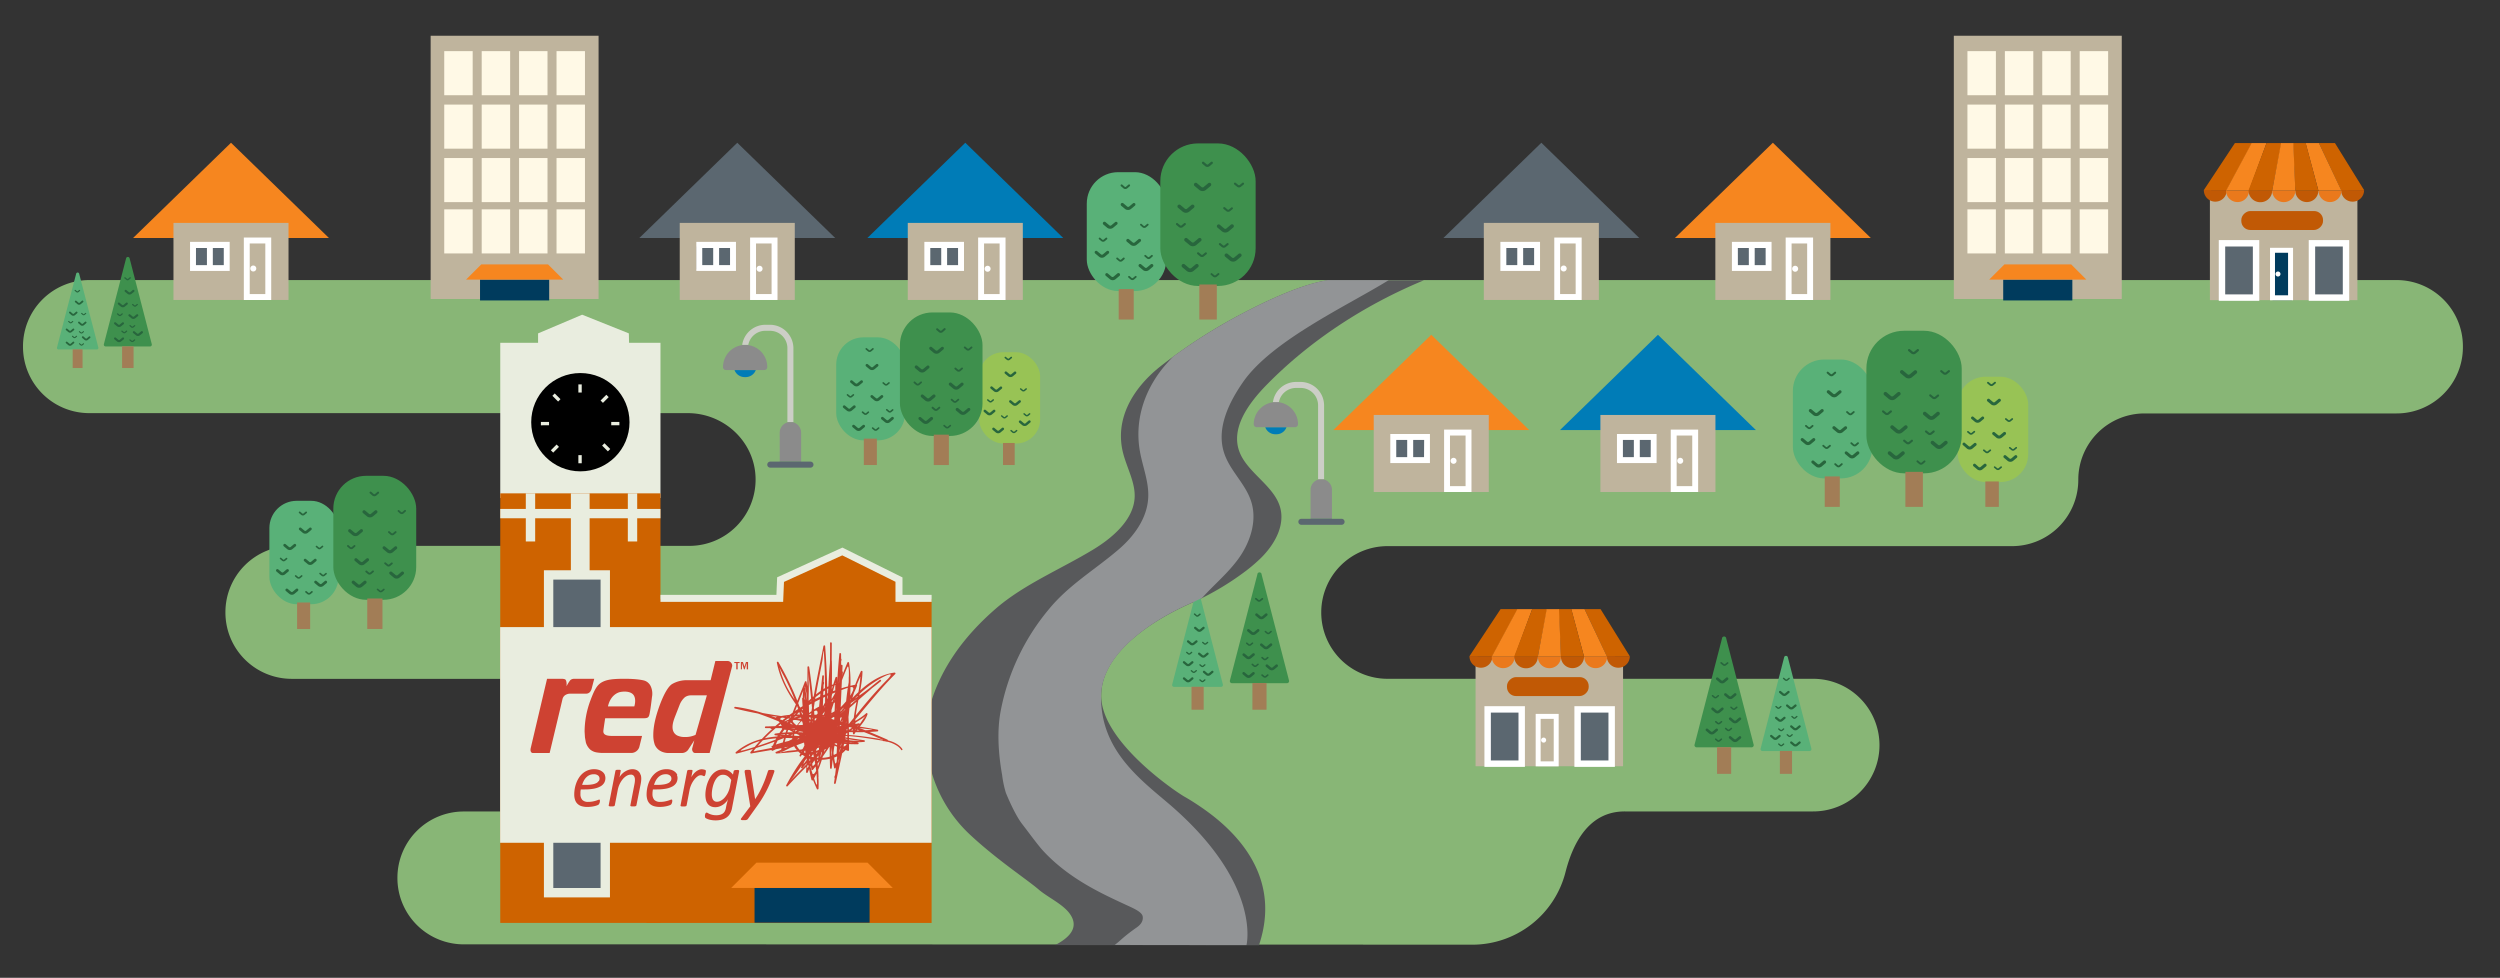 <svg xmlns="http://www.w3.org/2000/svg" width="1169.35" height="457.35"><rect width="100%" height="100%" fill="#333333" stroke="none"/><defs><clipPath id="clip-path"><path fill="none" d="M248.15 383.66h173.96v-83.24H248.15v83.24z"/></clipPath><style>.cls-5{fill:#59b178}.cls-6{fill:#a27d56}.cls-7{fill:#28663d}.cls-8{fill:#3e904d}.cls-9{fill:#f6861f}.cls-10{fill:#bfb49d}.cls-11{fill:#5b6770}.cls-12{fill:#fff}.cls-13{fill:#007cb7}.cls-15{fill:#98c355}.cls-16{fill:#c15905}.cls-17{fill:#003b5d}.cls-18{fill:#ce6300}.cls-19{fill:#ea791c}.cls-20{fill:#8b8b8b}.cls-21{fill:#cccec6}.cls-22{fill:#fff9e6}.cls-23{fill:#e9eddf}.cls-24{clip-path:url(#clip-path)}.cls-25{fill:#ce4232}</style></defs><g style="isolation:isolate"><g id="Ilustrations"><path d="M1121 131H41.76a31 31 0 00-31 31.05v.14a31 31 0 0031.05 31.05h279.86c16.95 0 31.3 13.28 31.74 30.23a31 31 0 01-31 31.86H136.44a31 31 0 00-31 31v.14a31 31 0 0031.05 31.05h233.13a31 31 0 0131 31.05 31 31 0 01-31 31H216.89a31 31 0 00-31 31v.14a31 31 0 0031 31h115c11.47 0 273.7.11 356.61.16A45 45 0 00732.23 408c3.73-14.67 11.56-28.54 27.83-28.46h88a31 31 0 0031.05-31v-.14A31.05 31.05 0 00848 317.5H649.07A31 31 0 01618 286.45a31 31 0 0131.05-31h292a31 31 0 0031.05-31v-.07a31 31 0 0131-31H1121a31 31 0 0031-31.05v-.14a31 31 0 00-31-31.19z" fill="#88b676"/><path d="M556.48 282.42a130.19 130.19 0 0026-15.18 76.47 76.47 0 007.14-6.08c7.14-7 12-16.48 8.71-25.18-3.42-9.19-14.85-15.23-18.48-24.37-4.4-11.06 3.84-22.69 12.76-31.76 19.88-20.23 45.09-37 73.43-48.76h-43.3a20.58 20.58 0 00-4.07.41c-12.75 2.55-29 10.61-37.73 15.22a248.73 248.73 0 00-38.37 24.8c-13.46 10.77-21.06 25.06-17.3 40.2 1.77 7.1 5.88 14 5.44 21.19-.58 9.7-9.32 18-19.15 24-15.36 9.34-32.65 16.38-45.84 27.82-15.57 13.52-26.47 29-31.14 46.93a44.57 44.57 0 00-1.34 9.94v.25a64.33 64.33 0 0020.84 48.9c12.28 11.42 26.61 20.88 31.59 25.19 4.44 3.85 11.72 7 14.92 11.76 4.13 6.13-.23 10.81-7.05 14.35l95.31.1c12.7-37.51-19.06-59.46-30-66.57a86.652 86.652 0 00-4.93-3c-4.52-2.62-38.71-25.78-38.83-47-.15-20.68 25.27-35.99 41.39-43.16z" fill="#58595b"/><path class="cls-5" d="M561 277.52l11 42.65a.9.9 0 01-.87 1.12h-21.99a.89.89 0 01-.86-1.12l11-42.65a.89.89 0 011.72 0z"/><path class="cls-6" transform="rotate(180 560.17 326.595)" d="M557.33 321.23h5.69v10.73h-5.69z"/><path class="cls-7" d="M562.85 307.62a1.58 1.58 0 001-.36l1.29-1.08a.53.53 0 00-.68-.82l-1.29 1.08a.5.5 0 01-.65 0l-1.29-1.08a.53.53 0 10-.68.82l1.29 1.08a1.58 1.58 0 001.01.36zm.85-6.04a.94.94 0 00.59-.22l.75-.63a.31.31 0 10-.4-.48l-.75.63a.28.28 0 01-.38 0l-.75-.63a.31.31 0 00-.4.48l.75.63a.94.94 0 00.59.22zm-1.29 10.47a.93.93 0 00.59-.21l.75-.63a.31.31 0 10-.4-.48l-.75.63a.3.3 0 01-.38 0l-.75-.63a.31.31 0 00-.4.48l.75.63a.93.93 0 00.59.21zm-3.98 2.71a.93.93 0 00.59-.21l.75-.63a.31.31 0 000-.44.3.3 0 00-.43 0l-.76.63a.29.29 0 01-.37 0l-.76-.63a.31.31 0 00-.4.48l.76.63a.92.92 0 00.62.17zm-2.2-8.53a.93.93 0 00.59-.21l.75-.63a.31.31 0 10-.4-.48l-.75.63a.3.3 0 01-.38 0l-.75-.63a.31.31 0 00-.4.48l.75.63a.93.93 0 00.59.21zm6.18 12.87a.93.93 0 00.59-.21l.75-.63a.31.31 0 10-.4-.48l-.75.63a.3.3 0 01-.38 0l-.75-.63a.31.31 0 00-.4.48l.75.63a.93.93 0 00.59.21zM561 295.54a1.56 1.56 0 001-.37l1.29-1.08a.54.54 0 00.06-.75.53.53 0 00-.75-.07l-1.29 1.08a.5.5 0 01-.65 0l-1.29-1.08a.53.53 0 10-.68.82l1.29 1.08a1.54 1.54 0 001.02.37zm-1-7.05a1.05 1.05 0 00.65-.23l.83-.7a.34.34 0 10-.44-.52l-.83.69a.33.33 0 01-.42 0L559 287a.36.36 0 00-.49 0 .34.34 0 000 .48l.83.7a1 1 0 00.66.31zm-4.24 23.13a1.58 1.58 0 001-.36l1.29-1.08a.53.53 0 10-.68-.82l-1.29 1.08a.53.53 0 01-.65 0l-1.29-1.08a.54.54 0 00-.75.06.55.55 0 00.06.76l1.29 1.08a1.6 1.6 0 001.02.36zm9.36 4.49a1.59 1.59 0 001-.37l1.29-1.08a.53.53 0 00-.68-.82l-1.29 1.08a.5.5 0 01-.65 0l-1.29-1.08a.53.53 0 00-.75.07.54.54 0 00.06.75l1.3 1.08a1.57 1.57 0 001.01.37zm-9.36 3.06a1.59 1.59 0 001-.37l1.29-1.08a.53.53 0 00-.68-.82l-1.28 1.1a.5.5 0 01-.65 0l-1.29-1.08a.53.53 0 00-.75.07.54.54 0 00.06.75l1.29 1.08a1.61 1.61 0 001.01.35zm1.92-17.31a1.58 1.58 0 001-.36l1.29-1.08a.53.53 0 10-.68-.82l-1.3 1.08a.51.51 0 01-.64 0l-1.29-1.08a.55.55 0 00-.76.06.56.56 0 00.07.76l1.29 1.08a1.6 1.6 0 001.02.36z"/><path class="cls-8" d="M590.11 268.72l12.81 49.55a1 1 0 01-1 1.29h-25.63a1 1 0 01-1-1.29l12.82-49.55a1 1 0 012 0z"/><path class="cls-6" transform="rotate(180 589.105 325.725)" d="M585.8 319.49h6.61v12.47h-6.61z"/><path class="cls-7" d="M592.21 303.69a1.8 1.8 0 001.17-.43l1.5-1.25a.62.62 0 10-.8-.95l-1.5 1.25a.58.58 0 01-.75 0l-1.5-1.25a.62.62 0 00-.79.95l1.5 1.25a1.78 1.78 0 001.17.43zm.99-7.03a1 1 0 00.68-.25l.88-.73a.36.36 0 00-.47-.55l-.87.73a.33.33 0 01-.44 0l-.87-.73a.36.36 0 10-.47.55l.88.73a1 1 0 00.68.25zm-1.5 12.17a1.07 1.07 0 00.68-.24l.88-.74a.36.36 0 000-.5.36.36 0 00-.51-.05l-.88.73a.33.33 0 01-.44 0l-.87-.73a.36.36 0 00-.51.05.35.35 0 000 .5l.88.74a1.09 1.09 0 00.77.24zm-4.62 3.17a1 1 0 00.69-.25l.87-.73a.36.36 0 00-.46-.56l-.88.74a.36.36 0 01-.44 0l-.87-.74a.37.37 0 00-.51.05.36.36 0 000 .51l.87.73a1 1 0 00.73.25zm-2.56-9.93a1 1 0 00.68-.25l.88-.73a.36.36 0 000-.51.35.35 0 00-.5 0l-.88.73a.36.36 0 01-.44 0l-.87-.73a.36.36 0 10-.47.55l.88.73a1 1 0 00.72.21zM591.7 317a1.08 1.08 0 00.68-.25l.88-.73a.37.37 0 000-.51.36.36 0 00-.51-.05l-.88.73a.33.33 0 01-.44 0l-.87-.73a.36.36 0 00-.51.05.36.36 0 000 .51l.88.73a1.1 1.1 0 00.77.25zm-1.7-27.35a1.85 1.85 0 001.18-.42l1.5-1.26a.62.62 0 00.07-.87.61.61 0 00-.87-.08l-1.5 1.25a.56.56 0 01-.75 0l-1.5-1.25a.61.61 0 00-.87.08.62.62 0 00.07.87l1.5 1.26a1.85 1.85 0 001.17.42zm-1.06-8.18a1.18 1.18 0 00.75-.28l1-.8a.39.39 0 00.05-.56.4.4 0 00-.56-.05l-1 .8a.37.37 0 01-.48 0l-1-.8a.4.4 0 10-.51.61l1 .8a1.18 1.18 0 00.75.28zM584 308.33a1.83 1.83 0 001.17-.42l1.5-1.26a.62.62 0 10-.79-.95l-1.5 1.26a.59.59 0 01-.75 0l-1.51-1.26a.62.62 0 00-.79.95l1.5 1.26a1.83 1.83 0 001.17.42zm10.85 5.21a1.81 1.81 0 001.17-.42l1.51-1.26a.62.62 0 00-.8-.95l-1.5 1.26a.59.59 0 01-.75 0l-1.5-1.26a.62.62 0 10-.8.95l1.5 1.26a1.85 1.85 0 001.17.42zM584 317.1a1.84 1.84 0 001.17-.43l1.5-1.25a.63.63 0 00.08-.88.62.62 0 00-.87-.07l-1.5 1.25a.59.59 0 01-.75 0l-1.51-1.25a.62.62 0 00-.87.07.63.63 0 00.08.88l1.5 1.25a1.84 1.84 0 001.17.43zm2.21-20.1a1.86 1.86 0 001.17-.43l1.5-1.25a.63.63 0 00.08-.88.64.64 0 00-.88-.08l-1.5 1.26a.59.59 0 01-.75 0l-1.5-1.26a.62.62 0 00-.79 1l1.5 1.25a1.84 1.84 0 001.17.39z"/><path class="cls-5" d="M834.5 307.52l-11 42.65a.89.89 0 00.86 1.12h22.04a.89.89 0 00.86-1.12l-11-42.65a.89.89 0 00-1.76 0z"/><path class="cls-6" d="M832.52 351.23h5.69v10.73h-5.69z"/><path class="cls-7" d="M832.69 337.62a1.6 1.6 0 01-1-.36l-1.29-1.08a.54.54 0 01-.06-.75.53.53 0 01.75-.07l1.29 1.08a.49.49 0 00.64 0l1.3-1.08a.53.53 0 11.68.82l-1.29 1.08a1.58 1.58 0 01-1.02.36zm-.85-6.04a.94.94 0 01-.59-.22l-.75-.63a.31.31 0 01.4-.48l.75.63a.28.28 0 00.38 0l.75-.63a.31.31 0 01.4.48l-.75.63a.94.94 0 01-.59.22zm1.29 10.47a.93.93 0 01-.59-.21l-.75-.63a.31.31 0 01.4-.48l.75.63a.3.3 0 00.38 0l.75-.63a.31.31 0 01.4.48l-.75.63a.93.93 0 01-.59.21zm3.97 2.71a.9.9 0 01-.58-.21l-.76-.63a.31.31 0 01.4-.48l.76.63a.29.29 0 00.37 0l.76-.63a.3.3 0 01.43 0 .31.31 0 010 .44l-.75.63a.93.93 0 01-.63.25zm2.21-8.53a.93.93 0 01-.59-.21l-.75-.63a.31.31 0 01.4-.48l.75.63a.3.3 0 00.38 0l.75-.63a.31.31 0 11.4.48l-.75.63a.93.93 0 01-.59.21zm-6.18 12.87a.93.93 0 01-.59-.21l-.75-.63a.31.31 0 11.4-.48l.75.63a.3.3 0 00.38 0l.75-.63a.31.31 0 11.4.48l-.75.63a.93.93 0 01-.59.21zm1.45-23.56a1.54 1.54 0 01-1-.37l-1.29-1.08a.53.53 0 01-.07-.75.54.54 0 01.76-.07l1.29 1.08a.49.49 0 00.64 0l1.29-1.08a.54.54 0 01.76.07.53.53 0 01-.07.75l-1.29 1.08a1.54 1.54 0 01-1.02.37zm.93-7.05a1.05 1.05 0 01-.65-.23l-.83-.7a.34.34 0 010-.48.34.34 0 01.48 0l.83.69a.32.32 0 00.41 0l.83-.69a.34.34 0 01.48 0 .33.33 0 010 .48l-.83.7a1 1 0 01-.72.23zm4.27 23.13a1.58 1.58 0 01-1-.36l-1.29-1.08a.53.53 0 11.68-.82l1.29 1.08a.53.53 0 00.65 0l1.29-1.08a.53.53 0 11.68.82l-1.29 1.08a1.58 1.58 0 01-1.01.36zm-9.37 4.49a1.59 1.59 0 01-1-.37l-1.29-1.08a.53.53 0 11.68-.82l1.29 1.08a.5.5 0 00.65 0l1.29-1.08a.53.53 0 01.68.82l-1.29 1.08a1.59 1.59 0 01-1.01.37zm9.37 3.06a1.59 1.59 0 01-1-.37l-1.29-1.08a.53.53 0 11.68-.82l1.29 1.08a.5.5 0 00.65 0l1.29-1.08a.53.53 0 01.68.82l-1.29 1.08a1.59 1.59 0 01-1.01.37zm-1.92-17.31a1.58 1.58 0 01-1-.36l-1.29-1.08a.53.53 0 11.68-.82l1.29 1.08a.53.53 0 00.65 0l1.29-1.08a.54.54 0 01.75.06.55.55 0 01-.06.76l-1.3 1.08a1.58 1.58 0 01-1.01.36z"/><path class="cls-8" d="M805.43 298.72l-12.81 49.55a1 1 0 001 1.29h25.63a1 1 0 001-1.29l-12.81-49.55a1 1 0 00-2.01 0z"/><path class="cls-6" d="M803.13 349.49h6.61v12.47h-6.61z"/><path class="cls-7" d="M803.33 333.69a1.78 1.78 0 01-1.17-.43l-1.5-1.25a.62.62 0 01-.08-.87.61.61 0 01.87-.08l1.5 1.25a.58.58 0 00.75 0l1.5-1.25a.62.62 0 11.8.95l-1.5 1.25a1.8 1.8 0 01-1.17.43zm-.99-7.03a1 1 0 01-.69-.25l-.87-.73a.37.37 0 010-.51.36.36 0 01.51 0l.88.73a.33.33 0 00.44 0l.87-.73a.36.36 0 01.51 0 .35.35 0 01-.05.51l-.87.73a1 1 0 01-.73.25zm1.5 12.17a1.09 1.09 0 01-.69-.24l-.87-.74a.34.34 0 010-.5.36.36 0 01.51-.05l.88.73a.32.32 0 00.43 0l.88-.73a.36.36 0 01.51.05.34.34 0 01-.05.5l-.87.74a1.09 1.09 0 01-.73.24zm4.61 3.17a1 1 0 01-.68-.25l-.87-.73a.36.36 0 010-.51.37.37 0 01.51-.05l.87.74a.36.36 0 00.44 0l.88-.74a.36.36 0 11.46.56l-.87.73a1 1 0 01-.74.25zm2.55-9.93a1 1 0 01-.69-.25l-.87-.73a.36.36 0 01-.05-.51.36.36 0 01.51 0l.88.73a.35.35 0 00.43 0l.88-.73a.36.36 0 01.51 0 .36.36 0 010 .51l-.87.73a1 1 0 01-.73.25zM803.84 347a1.1 1.1 0 01-.69-.25l-.87-.73a.36.36 0 01.46-.56l.88.73a.32.32 0 00.43 0l.88-.73a.36.36 0 11.46.56l-.87.73a1.1 1.1 0 01-.68.25zm1.68-27.35a1.85 1.85 0 01-1.17-.42l-1.5-1.26a.62.62 0 11.8-1l1.5 1.25a.56.56 0 00.75 0l1.5-1.25a.62.62 0 01.79 1l-1.5 1.26a1.83 1.83 0 01-1.17.42zm1.08-8.18a1.16 1.16 0 01-.75-.28l-1-.8a.4.4 0 11.51-.61l1 .8a.36.36 0 00.48 0l1-.8a.4.4 0 01.51.61l-1 .8a1.2 1.2 0 01-.75.28zm4.96 26.86a1.83 1.83 0 01-1.17-.42l-1.5-1.26a.61.61 0 01-.08-.87.62.62 0 01.87-.08l1.5 1.26a.59.59 0 00.75 0l1.5-1.26a.63.63 0 01.88.08.62.62 0 01-.08.87l-1.5 1.26a1.85 1.85 0 01-1.17.42zm-10.88 5.21a1.85 1.85 0 01-1.17-.42l-1.5-1.26a.62.62 0 01-.08-.87.63.63 0 01.88-.08l1.5 1.26a.59.59 0 00.75 0l1.5-1.26a.62.62 0 01.87.08.61.61 0 01-.08.87l-1.5 1.26a1.83 1.83 0 01-1.17.42zm10.88 3.56a1.84 1.84 0 01-1.17-.43l-1.5-1.25a.62.62 0 11.79-.95l1.5 1.25a.59.59 0 00.75 0l1.5-1.25a.62.62 0 11.8.95l-1.5 1.25a1.86 1.86 0 01-1.17.43zm-2.23-20.1a1.84 1.84 0 01-1.17-.43l-1.5-1.25a.62.62 0 01-.08-.88.63.63 0 01.87-.08l1.5 1.26a.59.59 0 00.75 0l1.5-1.26a.64.64 0 01.88.08.63.63 0 01-.08.88l-1.5 1.25a1.86 1.86 0 01-1.17.43z"/><path class="cls-9" d="M62.24 111.32h91.62l-45.81-44.55-45.81 44.55z"/><path class="cls-10" transform="rotate(180 108.05 122.285)" d="M81.15 104.27h53.81v36.04H81.15z"/><path class="cls-11" d="M89.96 114.76h16.41v10.6H89.96z"/><path class="cls-12" d="M88.89 113.13v13.59h18.54v-13.59zM104.67 124h-5.12v-8h5.12zm-13-8h5.12v8h-5.13zm25.14-2.12h7.29v23.66h-7.29v-23.66m-2.76-2.77v29.2h12.81v-29.2z"/><path class="cls-12" d="M117.08 125.71a1.4 1.4 0 002.79 0 1.4 1.4 0 10-2.79 0z"/><path class="cls-11" d="M299.04 111.32h91.62l-45.81-44.55-45.81 44.55z"/><path class="cls-10" transform="rotate(180 344.85 122.285)" d="M317.95 104.27h53.81v36.04h-53.81z"/><path class="cls-11" d="M325.88 115.31h16.41v10.6h-16.41z"/><path class="cls-12" d="M325.7 113.13v13.59h18.54v-13.59zM341.47 124h-5.12v-8h5.12zm-13-8h5.12v8h-5.12zm25.15-2.12h7.28v23.66h-7.28v-23.66m-2.77-2.77v29.2h12.82v-29.2z"/><path class="cls-12" d="M353.88 125.71a1.4 1.4 0 101.4-1.4 1.4 1.4 0 00-1.4 1.4z"/><path class="cls-13" d="M405.7 111.32h91.62l-45.81-44.55-45.81 44.55z"/><path class="cls-10" transform="rotate(180 451.51 122.285)" d="M424.61 104.27h53.81v36.04h-53.81z"/><path class="cls-11" d="M433.42 115.31h16.41v10.6h-16.41z"/><path class="cls-12" d="M432.36 113.13v13.59h18.54v-13.59zM448.13 124H443v-8h5.12zm-13-8h5.12v8h-5.12zm25.15-2.12h7.28v23.66h-7.28v-23.66m-2.77-2.77v29.2h12.82v-29.2z"/><path class="cls-12" d="M460.54 125.71a1.4 1.4 0 101.4-1.4 1.4 1.4 0 00-1.4 1.4z"/><path class="cls-9" d="M623.65 201.15h91.62l-45.81-44.56-45.81 44.56z"/><path class="cls-10" transform="rotate(180 669.455 212.11)" d="M642.55 194.09h53.81v36.04h-53.81z"/><path class="cls-11" d="M651.28 204.45h16.41v10.6h-16.41z"/><path class="cls-12" d="M650.3 203v13.58h18.54V203zm15.78 10.82H661v-8.06h5.13zm-13-8.06h5.12v8.06h-5.12zm25.14-2.06h7.29v23.67h-7.29V203.7m-2.76-2.77v29.2h12.81v-29.2z"/><path class="cls-12" d="M678.49 215.53a1.4 1.4 0 101.39-1.39 1.4 1.4 0 00-1.39 1.39z"/><path class="cls-13" d="M729.67 201.15h91.62l-45.81-44.56-45.81 44.56z"/><path class="cls-10" transform="rotate(180 775.48 212.11)" d="M748.58 194.09h53.81v36.04h-53.81z"/><path class="cls-11" d="M757.39 203.83h16.41v10.6h-16.41z"/><path class="cls-12" d="M756.32 203v13.58h18.54V203zm15.78 10.82H767v-8.06h5.12zm-13-8.06h5.12v8.06h-5.12zm25.14-2.06h7.29v23.67h-7.29V203.7m-2.76-2.77v29.2h12.81v-29.2z"/><path class="cls-12" d="M784.51 215.53a1.4 1.4 0 101.39-1.39 1.4 1.4 0 00-1.39 1.39z"/><path class="cls-9" d="M783.43 111.32h91.62l-45.81-44.55-45.81 44.55z"/><path class="cls-10" transform="rotate(180 829.245 122.285)" d="M802.34 104.27h53.81v36.04h-53.81z"/><path class="cls-11" d="M811.08 114.62h16.41v10.6h-16.41z"/><path class="cls-12" d="M810.09 113.13v13.59h18.54v-13.59zM825.86 124h-5.12v-8h5.12zm-13-8H818v8h-5.12zm25.14-2.12h7.28v23.66H838v-23.66m-2.77-2.77v29.2h12.82v-29.2z"/><path class="cls-12" d="M838.27 125.71a1.4 1.4 0 101.4-1.4 1.4 1.4 0 00-1.4 1.4z"/><path class="cls-11" d="M675.14 111.32h91.61l-45.8-44.55-45.81 44.55z"/><path class="cls-10" transform="rotate(180 720.945 122.285)" d="M694.04 104.27h53.81v36.04h-53.81z"/><path class="cls-11" d="M702.86 115.31h16.41v10.6h-16.41z"/><path class="cls-12" d="M701.79 113.13v13.59h18.54v-13.59zM717.57 124h-5.13v-8h5.13zm-13-8h5.12v8h-5.12zm25.14-2.12H737v23.66h-7.28v-23.66m-2.72-2.77v29.2h12.81v-29.2z"/><path class="cls-12" d="M730 125.71a1.4 1.4 0 002.79 0 1.4 1.4 0 10-2.79 0z"/><path d="M470.44 370.69c.09.34 4.07 10.07 7.56 14.6 4.16 5.4 7.61 10.24 10.16 12.94l.31.33c11.65 12.33 26.26 19.13 36.94 24.09 4.22 2 8.79 3.7 9.09 6.12s-1.36 4-2.76 5a79.53 79.53 0 00-6.91 5.33c-1.12 1-2.23 2-3.44 2.89l61.64.07s7.41-29-36.87-66.57c-13.67-11.58-31.55-25.23-31.14-50.06.35-20.58 25.34-35.9 41.46-43.06q2.94-1.31 5.82-2.75c5.61-6.2 12-11.45 17-18.33 5.13-7.1 8.58-16.75 6.26-25.58-2.46-9.35-10.66-15.48-13.27-24.77-3.16-11.24 2.75-23.05 9.16-32.27 13.52-19.49 49-35.78 68.09-47.63H621c-13 2-30.72 10.73-40 15.63a258.67 258.67 0 00-32.41 20.23q-1.53 1.63-3 3.28c-9.67 10.95-15.12 25.47-12.42 40.85 1.27 7.22 4.22 14.19 3.91 21.53-.42 9.86-6.69 18.28-13.75 24.35-11 9.48-23.44 16.64-32.91 28.27A104.62 104.62 0 00468 332.89c-1.59 8.59-1.19 18.79.74 29.66a49.35 49.35 0 001.7 8.14z" style="mix-blend-mode:multiply" fill="#929496"/><rect class="cls-5" x="508.33" y="80.53" width="37.18" height="55.61" rx="14.69"/><rect class="cls-8" x="542.73" y="67.08" width="44.58" height="66.68" rx="17.62"/><path class="cls-6" transform="rotate(180 526.765 142.33)" d="M523.24 135.2h7.04v14.25h-7.04z"/><path class="cls-7" d="M530.28 115a2.2 2.2 0 001.4-.51l1.79-1.5a.75.75 0 00.1-1 .75.75 0 00-1.05-.09l-1.79 1.5a.7.7 0 01-.9 0l-1.8-1.5a.74.74 0 00-.95 1.14l1.8 1.5a2.16 2.16 0 001.4.46zm4.98-8.4a1.28 1.28 0 00.82-.3l1-.87a.43.43 0 10-.55-.66l-1.05.87a.4.4 0 01-.52 0l-1-.87a.43.43 0 10-.55.66l1 .87a1.28 1.28 0 00.85.3zm2 14.57a1.28 1.28 0 00.82-.3l1-.88a.43.43 0 00-.56-.66l-1.05.88a.42.42 0 01-.52 0l-1-.88a.43.43 0 00-.61.06.42.42 0 00.06.6l1.05.88a1.23 1.23 0 00.81.3zm-13.12 1.23a1.28 1.28 0 00.82-.3l1-.87a.44.44 0 000-.61.43.43 0 00-.61-.06l-1 .88a.41.41 0 01-.53 0l-1-.88a.43.43 0 00-.61.06.44.44 0 00.06.61l1.05.87a1.23 1.23 0 00.82.3zm-8.14-9.33a1.23 1.23 0 00.81-.3l1-.87a.43.43 0 000-.61.42.42 0 00-.6-.05l-1.05.87a.41.41 0 01-.53 0l-1-.87a.43.43 0 00-.56.66l1.05.87a1.28 1.28 0 00.88.3zM529.67 131a1.28 1.28 0 00.82-.3l1-.87a.43.43 0 10-.55-.67l-1.05.88a.4.4 0 01-.52 0l-1-.88a.43.43 0 00-.55.67l1 .87a1.28 1.28 0 00.85.3zm-2.02-32.79a2.16 2.16 0 001.4-.51l1.8-1.5a.75.75 0 00.09-1 .74.74 0 00-1-.09l-1.8 1.5a.7.7 0 01-.9 0l-1.79-1.5a.75.75 0 10-1 1.14l1.8 1.5a2.18 2.18 0 001.4.46zm-1.28-9.8a1.43 1.43 0 00.89-.32l1.16-1a.49.49 0 00.06-.67.48.48 0 00-.67-.06l-1.16 1a.44.44 0 01-.57 0l-1.16-1a.48.48 0 00-.67.06.49.49 0 00.06.67l1.16 1a1.44 1.44 0 00.9.32zm-11 32.16a2.18 2.18 0 001.4-.51l1.79-1.5a.75.75 0 00.1-1 .75.75 0 00-1-.09l-1.79 1.5a.7.7 0 01-.9 0l-1.8-1.5a.74.74 0 00-1 .09.75.75 0 00.09 1l1.8 1.5a2.16 2.16 0 001.31.51zM536 126.8a2.16 2.16 0 001.4-.51l1.8-1.5a.74.74 0 00-.95-1.14l-1.8 1.5a.7.7 0 01-.9 0l-1.79-1.5a.75.75 0 00-1.05.09.75.75 0 00.1 1.05l1.79 1.5a2.2 2.2 0 001.4.51zm-15.57 4.26a2.18 2.18 0 001.4-.51l1.8-1.51a.74.74 0 10-1-1.13l-1.79 1.5a.71.71 0 01-.9 0l-1.8-1.5a.72.72 0 00-1 .09.74.74 0 00.09 1l1.8 1.51a2.16 2.16 0 001.4.55zM519.3 107a2.16 2.16 0 001.4-.51l1.8-1.5a.75.75 0 00.09-1 .74.74 0 00-1-.09l-1.8 1.5a.7.7 0 01-.9 0l-1.79-1.5a.75.75 0 10-1 1.14l1.8 1.5a2.18 2.18 0 001.4.46z"/><path class="cls-6" transform="rotate(180 565.06 141.26)" d="M560.97 133.06h8.18v16.39h-8.18z"/><path class="cls-7" d="M573.1 108.77a2.55 2.55 0 001.62-.59l2.07-1.73a.86.86 0 10-1.1-1.32l-2.07 1.74a.81.81 0 01-1 0l-2.07-1.74a.86.86 0 00-1.1 1.32l2.07 1.73a2.55 2.55 0 001.58.59zm1.37-9.7a1.46 1.46 0 00.94-.35l1.21-1A.5.5 0 00576 97l-1.21 1a.48.48 0 01-.6 0L573 97a.5.5 0 10-.64.76l1.21 1a1.46 1.46 0 00.9.31zm5.06-11.4a1.44 1.44 0 00.94-.35l1.21-1a.5.5 0 10-.64-.76l-1.21 1a.48.48 0 01-.6 0l-1.21-1a.5.5 0 10-.64.76l1.21 1a1.46 1.46 0 00.94.35zm-7.13 28.2a1.43 1.43 0 00.94-.34l1.21-1a.5.5 0 00-.64-.76l-1.21 1a.48.48 0 01-.6 0l-1.21-1a.5.5 0 00-.64.76l1.21 1a1.45 1.45 0 00.94.34zm-10.17 4.35a1.46 1.46 0 00.94-.35l1.21-1a.5.5 0 00-.64-.76l-1.21 1a.5.5 0 01-.61 0l-1.2-1a.51.51 0 00-.71.06.49.49 0 00.07.7l1.2 1a1.49 1.49 0 00.95.35zm-9.87-13.69a1.48 1.48 0 00.95-.34l1.2-1a.5.5 0 10-.64-.77l-1.21 1a.46.46 0 01-.6 0l-1.21-1a.5.5 0 00-.64.77l1.21 1a1.45 1.45 0 00.94.34zm15.91 23.2a1.37 1.37 0 00.85-.31l1.08-.9a.46.46 0 00.06-.63.45.45 0 00-.63-.06l-1.09.9a.4.4 0 01-.54 0l-1.08-.9a.45.45 0 00-.57.69l1.08.9a1.32 1.32 0 00.84.31zm-5.79-40.35a2.49 2.49 0 001.62-.59l2.07-1.73a.86.86 0 10-1.1-1.31L563 87.48a.81.81 0 01-1 0l-2.07-1.73a.86.86 0 10-1.1 1.31l2.07 1.73a2.47 2.47 0 001.58.59zm2.31-11.3a1.63 1.63 0 001-.38l1.33-1.11a.55.55 0 00-.71-.85l-1.33 1.12a.51.51 0 01-.66 0l-1.33-1.12a.55.55 0 10-.71.85l1.33 1.11a1.63 1.63 0 001.08.38zm-6.85 37.1a2.49 2.49 0 001.62-.59l2.07-1.73a.86.86 0 10-1.1-1.31l-2.07 1.73a.81.81 0 01-1 0l-2.07-1.73a.86.86 0 10-1.1 1.31l2.07 1.73a2.49 2.49 0 001.58.59zm18.81 7.2a2.53 2.53 0 001.62-.59l2.07-1.74a.85.85 0 00.11-1.2.87.87 0 00-1.21-.11l-2.07 1.73a.79.79 0 01-1 0l-2.08-1.73a.85.85 0 00-1.2.11.84.84 0 00.1 1.2l2.08 1.74a2.5 2.5 0 001.58.59zm-20.08 4.9a2.52 2.52 0 001.62-.58l2.07-1.74a.85.85 0 10-1.09-1.31l-2.08 1.73a.8.8 0 01-1 0l-2.08-1.73A.85.85 0 00553 125l2.07 1.74a2.51 2.51 0 001.6.54zm-1.98-27.75a2.53 2.53 0 001.62-.59l2.07-1.74a.85.85 0 00.11-1.2.87.87 0 00-1.21-.11l-2.07 1.73a.8.8 0 01-1 0l-2.07-1.73a.85.85 0 00-1.2.11.84.84 0 00.1 1.2l2.08 1.74a2.5 2.5 0 001.57.59z"/><rect class="cls-5" x="126" y="234.25" width="32.34" height="48.37" rx="12.78"/><rect class="cls-8" x="155.91" y="222.56" width="38.77" height="57.99" rx="15.32"/><path class="cls-6" transform="rotate(180 142.025 288.01)" d="M138.97 281.81h6.12v12.4h-6.12z"/><path class="cls-7" d="M145.08 264.25a1.86 1.86 0 001.22-.45l1.56-1.3a.65.65 0 10-.83-1l-1.56 1.3a.6.6 0 01-.78 0l-1.56-1.3a.64.64 0 00-.91.08.65.65 0 00.08.91l1.56 1.3a1.9 1.9 0 001.22.46zm4.34-7.32a1.08 1.08 0 00.71-.26l.91-.76a.38.38 0 10-.49-.57l-.91.76a.35.35 0 01-.45 0l-.91-.76a.37.37 0 10-.48.57l.91.76a1 1 0 00.71.26zm1.74 12.67a1.08 1.08 0 00.71-.26l.91-.76a.38.38 0 00-.48-.58l-.91.77a.36.36 0 01-.46 0L150 268a.38.38 0 10-.48.58l.91.76a1.06 1.06 0 00.73.26zm-11.41 1.07a1.12 1.12 0 00.71-.25l.91-.77a.38.38 0 000-.53.37.37 0 00-.53 0l-.91.76a.36.36 0 01-.46 0l-.91-.76a.37.37 0 00-.53 0 .38.38 0 000 .53l.91.77a1.1 1.1 0 00.81.25zm-7.07-8.11a1.13 1.13 0 00.71-.26l.91-.76a.38.38 0 00-.48-.58l-.91.76a.35.35 0 01-.46 0l-.91-.76a.38.38 0 10-.48.58l.91.76a1.13 1.13 0 00.71.26zm11.88 15.57a1.13 1.13 0 00.71-.26l.91-.76a.37.37 0 000-.53.38.38 0 00-.53-.05l-.91.76a.35.35 0 01-.45 0l-.91-.76a.38.38 0 00-.53.05.37.37 0 000 .53l.91.76a1.14 1.14 0 00.8.26zm-1.76-28.5a1.89 1.89 0 001.22-.44l1.56-1.3a.65.65 0 00.08-.91.64.64 0 00-.91-.08l-1.56 1.3a.6.6 0 01-.78 0l-1.56-1.3a.64.64 0 00-.91.08.65.65 0 00.08.91l1.56 1.3a1.87 1.87 0 001.22.44zm-1.12-8.52a1.19 1.19 0 00.78-.28l1-.84a.41.41 0 10-.53-.63l-1 .83a.37.37 0 01-.5 0l-1-.83a.41.41 0 10-.53.63l1 .84a1.21 1.21 0 00.78.28zm-9.56 27.97a1.9 1.9 0 001.21-.44l1.57-1.31a.65.65 0 00-.83-1l-1.56 1.31a.6.6 0 01-.78 0l-1.57-1.31a.64.64 0 10-.82 1l1.56 1.31a1.91 1.91 0 001.22.44zM150 274.5a2 2 0 001.22-.44l1.56-1.31a.65.65 0 00-.83-1l-1.56 1.31a.6.6 0 01-.78 0l-1.57-1.31a.64.64 0 00-.82 1l1.56 1.31a1.91 1.91 0 001.22.44zm-13.48 3.7a2 2 0 001.22-.44l1.56-1.31a.65.65 0 10-.83-1l-1.56 1.31a.6.6 0 01-.78 0l-1.56-1.31a.65.65 0 00-.91.08.64.64 0 00.08.91l1.56 1.31a1.93 1.93 0 001.22.45zm-.98-20.92a2 2 0 001.22-.44l1.56-1.31a.65.65 0 00-.83-1l-1.56 1.31a.6.6 0 01-.78 0l-1.57-1.31a.64.64 0 00-.82 1l1.56 1.31a1.91 1.91 0 001.22.44z"/><path class="cls-6" transform="rotate(180 175.335 287.075)" d="M171.78 279.95h7.11v14.26h-7.11z"/><path class="cls-7" d="M182.33 258.82a2.16 2.16 0 001.4-.51l1.81-1.51a.75.75 0 00.09-1.05.74.74 0 00-1-.09l-1.8 1.5a.7.7 0 01-.9 0l-1.81-1.5a.72.72 0 00-1 .09.74.74 0 00.09 1.05l1.8 1.51a2.2 2.2 0 001.32.51zm1.19-8.44a1.28 1.28 0 00.82-.3l1-.88a.43.43 0 00.05-.61.44.44 0 00-.61-.06l-1.05.88a.4.4 0 01-.52 0l-1-.88a.45.45 0 00-.62.06.43.43 0 00.06.61l1 .88a1.28 1.28 0 00.87.3zm4.4-9.92a1.32 1.32 0 00.82-.29l1-.88a.43.43 0 00.06-.61.44.44 0 00-.62-.06l-1 .88a.4.4 0 01-.52 0l-1-.88a.44.44 0 00-.56.67l1 .88a1.32 1.32 0 00.82.29zm-6.2 24.54a1.28 1.28 0 00.82-.3l1.05-.88a.44.44 0 00-.56-.67L182 264a.4.4 0 01-.52 0l-1.05-.88a.44.44 0 00-.62.06.43.43 0 00.06.61l1.05.88a1.28 1.28 0 00.8.33zm-8.85 3.77a1.27 1.27 0 00.82-.29l1.05-.88a.43.43 0 00.06-.61.44.44 0 00-.62-.06l-1.05.88a.4.4 0 01-.52 0l-1.05-.88a.44.44 0 00-.56.67l1.05.88a1.27 1.27 0 00.82.29zm-8.58-11.9a1.28 1.28 0 00.82-.3l1-.87a.43.43 0 10-.55-.67l-1.06.88a.4.4 0 01-.52 0L163 255a.44.44 0 00-.56.67l1.05.87a1.28 1.28 0 00.8.33zm13.84 20.18a1.12 1.12 0 00.73-.27l.95-.79a.39.39 0 000-.55.38.38 0 00-.54 0l-.94.78a.35.35 0 01-.47 0l-1-.78a.38.38 0 00-.54 0 .38.38 0 00.05.55l.94.79a1.12 1.12 0 00.82.27zM173.09 242a2.16 2.16 0 001.41-.52l1.8-1.5a.75.75 0 00-1-1.15l-1.8 1.51a.7.7 0 01-.9 0l-1.8-1.51a.75.75 0 00-1 1.15l1.8 1.5a2.16 2.16 0 001.49.52zm2.01-9.88a1.44 1.44 0 00.9-.32l1.16-1a.48.48 0 00.06-.67.47.47 0 00-.67-.06l-1.16 1a.45.45 0 01-.58 0l-1.15-1a.48.48 0 10-.62.73l1.16 1a1.44 1.44 0 00.9.32zm-5.96 32.28a2.2 2.2 0 001.41-.51l1.8-1.51a.74.74 0 00.09-1.05.72.72 0 00-1-.09l-1.81 1.5a.7.7 0 01-.9 0l-1.8-1.5a.74.74 0 00-1 .09.76.76 0 00.09 1.05l1.81 1.51a2.16 2.16 0 001.31.51zm16.37 6.25a2.2 2.2 0 001.4-.51l1.8-1.51a.75.75 0 00.1-1.05.76.76 0 00-1.05-.09L186 269a.71.71 0 01-.91 0l-1.8-1.51a.76.76 0 00-1.05.09.75.75 0 00.1 1.05l1.8 1.51a2.2 2.2 0 001.37.51zM168 274.92a2.2 2.2 0 001.41-.51l1.8-1.51a.74.74 0 00-.95-1.14l-1.81 1.51a.7.7 0 01-.9 0l-1.8-1.51a.75.75 0 10-1 1.14l1.81 1.51a2.16 2.16 0 001.44.51zm-1.68-24.14a2.16 2.16 0 001.4-.51l1.81-1.51a.75.75 0 00.09-1 .74.74 0 00-1.05-.09l-1.8 1.5a.7.7 0 01-.9 0l-1.81-1.5a.74.74 0 00-.95 1.14l1.8 1.51a2.2 2.2 0 001.41.46z"/><rect class="cls-15" x="457.97" y="164.75" width="28.54" height="42.7" rx="11.28"/><rect class="cls-5" x="391.13" y="157.79" width="32.22" height="48.19" rx="12.73"/><rect class="cls-8" x="420.93" y="146.14" width="38.63" height="57.78" rx="15.26"/><path class="cls-6" transform="rotate(180 407.1 211.34)" d="M404.05 205.17h6.1v12.35h-6.1z"/><path class="cls-7" d="M410.14 187.67a1.93 1.93 0 001.22-.44l1.55-1.3a.64.64 0 00-.82-1l-1.56 1.3a.6.6 0 01-.78 0l-1.55-1.3a.65.65 0 00-.91.08.66.66 0 00.08.91l1.56 1.3a1.9 1.9 0 001.21.45zm4.32-7.29a1.08 1.08 0 00.71-.26l.91-.75a.38.38 0 00-.48-.58l-.91.76a.36.36 0 01-.46 0l-.9-.76a.38.38 0 00-.48.58l.9.75a1.08 1.08 0 00.71.26zM416.2 193a1.07 1.07 0 00.7-.25l.91-.76a.38.38 0 00-.48-.58l-.91.76a.35.35 0 01-.45 0l-.91-.76a.38.38 0 10-.48.58l.91.76a1.1 1.1 0 00.71.25zm-11.37 1.07a1.08 1.08 0 00.71-.26l.9-.75a.38.38 0 00-.48-.58l-.9.76a.36.36 0 01-.46 0l-.91-.76a.37.37 0 00-.52.05.38.38 0 000 .53l.91.75a1.08 1.08 0 00.75.26zm-7.04-8.07a1.13 1.13 0 00.71-.26l.9-.76a.37.37 0 10-.48-.57l-.91.76a.35.35 0 01-.45 0l-.91-.76a.37.37 0 10-.48.57l.91.76a1.11 1.11 0 00.71.26zm11.83 15.5a1.13 1.13 0 00.71-.26l.9-.76a.38.38 0 000-.53.37.37 0 00-.53 0l-.9.75a.36.36 0 01-.46 0l-.91-.75a.36.36 0 00-.52 0 .37.37 0 000 .53l.91.76a1.13 1.13 0 00.8.26zm-1.75-28.39a1.9 1.9 0 001.21-.44l1.56-1.3a.65.65 0 10-.83-1l-1.55 1.3a.6.6 0 01-.78 0l-1.56-1.3a.64.64 0 00-.9.08.65.65 0 00.08.91l1.55 1.3a2 2 0 001.22.45zm-1.12-8.49a1.19 1.19 0 00.78-.28l1-.84a.4.4 0 00.05-.58.41.41 0 00-.58 0l-1 .84a.39.39 0 01-.5 0l-1-.84a.41.41 0 00-.58 0 .4.4 0 00.05.58l1 .84a1.18 1.18 0 00.78.28zm-9.52 27.86a1.84 1.84 0 001.21-.44l1.56-1.3a.64.64 0 10-.83-1l-1.56 1.3a.6.6 0 01-.77 0l-1.56-1.3a.64.64 0 10-.82 1L396 192a1.85 1.85 0 001.23.48zm17.85 5.41a1.85 1.85 0 001.21-.45l1.56-1.3a.64.64 0 10-.83-1l-1.55 1.3a.6.6 0 01-.78 0l-1.56-1.3a.63.63 0 00-.9.08.64.64 0 00.08.9l1.56 1.3a1.85 1.85 0 001.21.47zm-13.47 3.68a1.9 1.9 0 001.21-.44l1.56-1.3a.65.65 0 00.08-.91.64.64 0 00-.9-.08l-1.56 1.3a.6.6 0 01-.78 0l-1.55-1.3a.65.65 0 10-.83 1l1.56 1.3a1.9 1.9 0 001.21.43zm-.98-20.84a1.93 1.93 0 001.22-.44l1.55-1.29a.63.63 0 00.08-.9.64.64 0 00-.9-.08L401 179.3a.6.6 0 01-.78 0l-1.55-1.3a.65.65 0 00-.91.08.64.64 0 00.08.9l1.56 1.31a1.9 1.9 0 001.23.44zm74.12 9.1a1.79 1.79 0 001.13-.41l1.43-1.2a.59.59 0 10-.76-.91l-1.44 1.2a.56.56 0 01-.71 0l-1.44-1.2a.59.59 0 10-.76.91l1.43 1.2a1.78 1.78 0 001.12.41zm3.99-6.73a1 1 0 00.66-.24l.83-.7a.35.35 0 000-.49.36.36 0 00-.49 0l-.84.7a.33.33 0 01-.42 0l-.84-.7a.35.35 0 00-.48 0 .34.34 0 000 .49l.84.7a1 1 0 00.74.24zm1.6 11.66a1 1 0 00.66-.24l.84-.7a.36.36 0 000-.49.34.34 0 00-.49 0l-.84.7a.32.32 0 01-.41 0l-.84-.7a.34.34 0 00-.49 0 .36.36 0 000 .49l.84.7a1 1 0 00.73.24zm-10.49.98a1 1 0 00.65-.24l.84-.7a.34.34 0 000-.48.35.35 0 00-.49 0l-.83.7a.33.33 0 01-.42 0l-.84-.7a.35.35 0 00-.49 0 .34.34 0 00.05.48l.83.7a1 1 0 00.7.24zm-6.51-7.46a1 1 0 00.66-.28l.84-.7a.36.36 0 000-.49.35.35 0 00-.49 0l-.84.7a.33.33 0 01-.42 0l-.83-.7a.35.35 0 00-.49 0 .36.36 0 000 .49l.84.7a1 1 0 00.73.28zm10.93 14.32a1 1 0 00.65-.24l.84-.7a.34.34 0 000-.49.35.35 0 00-.48 0l-.84.7a.33.33 0 01-.42 0l-.84-.7a.36.36 0 00-.49 0 .35.35 0 000 .49l.84.7a1 1 0 00.74.24zm-1.62-26.22a1.78 1.78 0 001.13-.4l1.43-1.2a.6.6 0 00-.76-.92l-1.45 1.21a.57.57 0 01-.72 0l-1.43-1.21a.6.6 0 00-.84.08.59.59 0 00.08.84l1.43 1.2a1.77 1.77 0 001.13.4zm-1.03-7.83a1.08 1.08 0 00.72-.27l.93-.77a.38.38 0 00-.49-.58l-.92.77a.38.38 0 01-.47 0l-.92-.77a.38.38 0 00-.49.58l.93.77a1.07 1.07 0 00.71.27zm-8.8 25.73a1.79 1.79 0 001.13-.41l1.43-1.2a.59.59 0 10-.76-.91l-1.44 1.2a.56.56 0 01-.71 0l-1.44-1.2a.59.59 0 10-.76.91l1.43 1.2a1.78 1.78 0 001.12.41zm16.49 4.98a1.73 1.73 0 001.12-.4l1.44-1.21a.59.59 0 00.08-.83.6.6 0 00-.84-.08l-1.44 1.26a.57.57 0 01-.72 0l-1.43-1.21a.6.6 0 00-.84.08.58.58 0 00.08.83l1.43 1.21a1.75 1.75 0 001.12.35zm-12.44 3.41a1.79 1.79 0 001.13-.41l1.43-1.2a.59.59 0 10-.76-.91l-1.44 1.2a.56.56 0 01-.71 0l-1.44-1.2a.59.59 0 10-.76.91l1.43 1.2a1.78 1.78 0 001.12.41zm-.87-19.25a1.74 1.74 0 001.12-.41l1.44-1.2a.6.6 0 00.07-.84.59.59 0 00-.83-.07l-1.44 1.2a.56.56 0 01-.72 0l-1.43-1.2a.6.6 0 10-.77.91l1.44 1.2a1.76 1.76 0 001.12.41z"/><path class="cls-6" transform="rotate(180 471.875 212.36)" d="M469.14 207.21h5.47v10.31h-5.47z"/><path class="cls-6" transform="rotate(180 440.285 210.415)" d="M436.74 203.31h7.08v14.21h-7.08z"/><path class="cls-7" d="M447.25 182.26a2.16 2.16 0 001.4-.51l1.8-1.5a.75.75 0 00.09-1.05.74.74 0 00-1-.09l-1.8 1.5a.7.7 0 01-.9 0l-1.79-1.5a.75.75 0 00-1 1.14l1.8 1.5a2.18 2.18 0 001.4.51zm1.19-8.41a1.28 1.28 0 00.82-.3l1-.87a.43.43 0 00.06-.61.44.44 0 00-.61-.06l-1.05.88a.4.4 0 01-.52 0l-1.05-.88a.44.44 0 00-.56.67l1.05.87a1.28 1.28 0 00.86.3zm4.38-9.85a1.32 1.32 0 00.82-.29l1.05-.88a.43.43 0 10-.56-.66l-1 .87a.41.41 0 01-.53 0l-1.05-.87a.42.42 0 00-.6.05.43.43 0 000 .61l1.05.88a1.28 1.28 0 00.82.29zm-6.18 24.42a1.26 1.26 0 00.82-.3l1.05-.88a.43.43 0 00.05-.61.44.44 0 00-.61 0l-1 .88a.44.44 0 01-.53 0l-1-.88a.44.44 0 00-.61 0 .43.43 0 000 .61l1.05.88a1.23 1.23 0 00.78.3zm-8.81 3.76a1.28 1.28 0 00.82-.3l1-.87a.43.43 0 10-.55-.67l-1.05.88a.4.4 0 01-.52 0l-1.05-.88a.43.43 0 00-.61.06.44.44 0 000 .61l1.05.87a1.28 1.28 0 00.91.3zm-8.55-11.86a1.28 1.28 0 00.82-.3l1-.87a.44.44 0 00.05-.61.43.43 0 00-.61 0l-1 .87a.4.4 0 01-.52 0l-1-.87a.43.43 0 10-.55.66l1 .87a1.28 1.28 0 00.81.25zm13.79 20.1a1.12 1.12 0 00.73-.27l.94-.78a.4.4 0 00.05-.55.39.39 0 00-.55 0l-.94.78a.38.38 0 01-.47 0l-.93-.78a.39.39 0 10-.5.59l.94.78a1.12 1.12 0 00.73.23zm-5.02-34.96a2.18 2.18 0 001.4-.51l1.79-1.5a.75.75 0 00.1-1 .75.75 0 00-1-.09l-1.79 1.5a.7.7 0 01-.9 0l-1.8-1.5a.74.74 0 00-.95 1.14l1.8 1.5a2.16 2.16 0 001.35.46zm2-9.8a1.38 1.38 0 00.9-.32l1.15-1a.48.48 0 10-.61-.73l-1.15 1a.45.45 0 01-.58 0l-1.15-1a.48.48 0 00-.61.73l1.15 1a1.38 1.38 0 00.9.32zm-5.94 32.16a2.2 2.2 0 001.41-.51l1.79-1.5a.74.74 0 00-.95-1.14l-1.8 1.5a.68.68 0 01-.89 0l-1.8-1.5a.74.74 0 00-.95 1.14l1.79 1.5a2.2 2.2 0 001.4.51zm16.31 6.23a2.2 2.2 0 001.4-.51l1.79-1.5a.75.75 0 00.1-1 .75.75 0 00-1-.09l-1.79 1.5a.7.7 0 01-.9 0l-1.8-1.5a.74.74 0 00-.95 1.14l1.8 1.5a2.16 2.16 0 001.35.46zM433 198.3a2.18 2.18 0 001.4-.51l1.79-1.5a.73.73 0 00.1-1 .75.75 0 00-1.05-.1l-1.79 1.51a.72.72 0 01-.9 0l-1.8-1.51a.73.73 0 00-1 .1.74.74 0 00.09 1l1.8 1.5a2.16 2.16 0 001.36.51zm-1.7-24.05a2.16 2.16 0 001.4-.51l1.8-1.5a.75.75 0 00.09-1.05.74.74 0 00-1-.09l-1.8 1.5a.7.7 0 01-.9 0l-1.79-1.5a.75.75 0 00-1 1.14l1.8 1.5a2.18 2.18 0 001.4.51z"/><path class="cls-10" d="M1033.66 89.33h68.99v51.06h-68.99z"/><path class="cls-11" d="M1081.39 113.8h15.93v25.39h-15.93z"/><path class="cls-12" d="M1098.82 140.7h-18.93v-28.4h18.93zm-15.93-3h12.93v-22.4h-12.93z"/><rect class="cls-16" x="1063.04" y="84.02" width="8.86" height="38.23" rx="4.19" transform="rotate(-90 1067.47 103.14)"/><path class="cls-11" d="M1039.31 113.8h15.93v25.39h-15.93z"/><path class="cls-12" d="M1056.75 140.7h-18.94v-28.4h18.94zm-15.94-3h12.94v-22.4h-12.94z"/><path class="cls-17" d="M1062.95 117.57h9.06v22.82h-9.06z"/><path class="cls-18" d="M1045.35 66.92h8.05l-11.89 21.97h-10.68l14.52-21.97z"/><path class="cls-16" d="M1030.83 88.87V89a5.32 5.32 0 005.32 5.32h.06a5.32 5.32 0 005.32-5.32v-.08z"/><path class="cls-18" d="M1092.15 66.92h-7.5l10.37 22.05 10.75-.08-13.62-21.97z"/><path class="cls-16" d="M1095.06 88.87V89a5.32 5.32 0 005.32 5.32h.07a5.32 5.32 0 005.32-5.32v-.08z"/><path class="cls-19" d="M1041.23 89.11v.08a5.32 5.32 0 005.32 5.32h.07a5.32 5.32 0 005.32-5.32v-.08z"/><path class="cls-9" d="M1053.18 66.92h6.96l-8.16 22.21h-10.75l11.95-22.21z"/><path class="cls-19" d="M1084.47 89.11v.08a5.32 5.32 0 005.31 5.32h.07a5.32 5.32 0 005.32-5.32v-.08z"/><path class="cls-9" d="M1084.65 66.92h-6.22l5.97 22.21h10.75l-10.5-22.21z"/><path class="cls-16" d="M1051.73 89v.09a5.5 5.5 0 005.5 5.5h.07a5.5 5.5 0 005.5-5.5V89z"/><path class="cls-18" d="M1060.14 66.92h7l-4.34 22.18-11.1.01 8.44-22.19z"/><path class="cls-16" d="M1073.6 89.05v.09a5.37 5.37 0 005.37 5.37h.06a5.37 5.37 0 005.37-5.37v-.09z"/><path class="cls-18" d="M1072.51 66.92h5.98l5.91 22.19h-10.8l-1.09-22.19z"/><path class="cls-19" d="M1062.8 89.08v.09a5.38 5.38 0 005.37 5.37h.07a5.38 5.38 0 005.37-5.37v-.09z"/><path class="cls-9" d="M1066.93 66.92h5.76l.92 22.19h-10.81l4.13-22.19z"/><path class="cls-12" d="M1064.1 118.23h6.12v19.89h-6.12v-19.89m-2.32-2.32v24.53h10.77v-24.53z"/><path class="cls-12" d="M1064.33 128.18a1.17 1.17 0 101.17-1.18 1.17 1.17 0 00-1.17 1.18z"/><path class="cls-10" d="M690.18 307.34h68.99v51.06h-68.99z"/><path class="cls-11" d="M737.91 331.81h15.93v25.39h-15.93z"/><path class="cls-12" d="M755.34 358.7h-18.93v-28.39h18.93zm-15.93-3h12.93v-22.39h-12.93z"/><rect class="cls-16" x="719.56" y="302.03" width="8.86" height="38.23" rx="4.19" transform="rotate(-90 723.985 321.145)"/><path class="cls-11" d="M695.83 331.81h15.93v25.39h-15.93z"/><path class="cls-12" d="M713.26 358.7h-18.93v-28.39h18.93zm-15.93-3h12.93v-22.39h-12.93z"/><path class="cls-10" d="M719.47 335.57h9.06v22.82h-9.06z"/><path class="cls-18" d="M701.87 284.93h8.04l-11.88 21.97h-10.69l14.53-21.97z"/><path class="cls-16" d="M687.34 306.87v.13a5.32 5.32 0 005.32 5.32h.07a5.32 5.32 0 005.32-5.32v-.09z"/><path class="cls-18" d="M748.66 284.93h-7.5l10.38 22.05 10.74-.08-13.62-21.97z"/><path class="cls-16" d="M751.58 306.87v.13a5.32 5.32 0 005.32 5.32h.1a5.32 5.32 0 005.32-5.32v-.09z"/><path class="cls-19" d="M697.75 307.11v.09a5.32 5.32 0 005.32 5.32h.07a5.32 5.32 0 005.31-5.32v-.09z"/><path class="cls-9" d="M709.7 284.93h6.96l-8.17 22.21h-10.74l11.95-22.21z"/><path class="cls-19" d="M741 307.11v.09a5.32 5.32 0 005.32 5.32h.07a5.32 5.32 0 005.32-5.32v-.09z"/><path class="cls-9" d="M741.16 284.93h-6.21l5.97 22.21h10.74l-10.5-22.21z"/><path class="cls-16" d="M708.25 307v.09a5.5 5.5 0 005.5 5.5h.07a5.5 5.5 0 005.5-5.5V307z"/><path class="cls-18" d="M716.66 284.93h6.99l-4.33 22.18h-11.1l8.44-22.18z"/><path class="cls-16" d="M730.11 307.06v.08a5.37 5.37 0 005.37 5.37h.07a5.36 5.36 0 005.37-5.37v-.08z"/><path class="cls-18" d="M729.03 284.93H735l5.92 22.18h-10.8l-1.09-22.18z"/><path class="cls-19" d="M719.32 307.09v.08a5.36 5.36 0 005.37 5.37h.07a5.36 5.36 0 005.36-5.37v-.08z"/><path class="cls-9" d="M723.44 284.93h5.77l.91 22.18h-10.8l4.12-22.18z"/><path class="cls-12" d="M720.62 336.24h6.12v19.88h-6.12v-19.88m-2.32-2.32v24.53h10.76v-24.53z"/><path class="cls-12" d="M720.84 346.18A1.18 1.18 0 10722 345a1.17 1.17 0 00-1.16 1.18z"/><path class="cls-13" d="M353.52 173.08a5.06 5.06 0 01-4.72 3.31h-.53a5.06 5.06 0 01-4.72-3.31z"/><path class="cls-20" d="M340.74 164.87a10.34 10.34 0 016.4-3.44.43.43 0 000-.11H350v.11a10.34 10.34 0 018.89 10.24 1.37 1.37 0 01-.41 1 1.41 1.41 0 01-1 .41h-17.89a1.39 1.39 0 01-1-.41 1.41 1.41 0 01-.41-1 10.42 10.42 0 012.56-6.8z"/><path class="cls-21" d="M350.77 154.64a11 11 0 017.2-2.73h2.21a11 11 0 0110.93 10.92v34.66h-2.81v-34.66a8.13 8.13 0 00-8.12-8.1H358a8.11 8.11 0 00-8 6.59h-2.85a11 11 0 013.62-6.68z"/><path class="cls-20" d="M364.7 202.38a5 5 0 013.6-4.79v-.1h2.81v.09a5 5 0 013.61 4.8v13.45h-10z"/><path class="cls-11" d="M360.31 215.92h4.39v-.09h10v.09h4.39a1.41 1.41 0 010 2.82h-18.8a1.41 1.41 0 010-2.82z"/><path class="cls-13" d="M601.76 199.82a5 5 0 01-4.72 3.3h-.52a5 5 0 01-4.72-3.3z"/><path class="cls-20" d="M589 191.61a10.35 10.35 0 016.4-3.45v-.1h2.85a.36.36 0 000 .1 10.38 10.38 0 018.89 10.25 1.4 1.4 0 01-1.41 1.41h-17.9a1.41 1.41 0 01-1-.41 1.38 1.38 0 01-.42-1 10.36 10.36 0 012.59-6.8z"/><path class="cls-21" d="M599 181.37a11 11 0 017.2-2.72h2.21a11 11 0 0110.92 10.92v34.66h-2.81v-34.66a8.13 8.13 0 00-8.11-8.11h-2.21a8.14 8.14 0 00-8 6.6h-2.8a11 11 0 013.6-6.69z"/><path class="cls-20" d="M613 229.12a5 5 0 013.59-4.8v-.09h2.81v.08a5 5 0 013.61 4.81v13.45H613z"/><path class="cls-11" d="M608.55 242.66H613v-.09h10v.09h4.39a1.41 1.41 0 110 2.81h-18.8a1.41 1.41 0 010-2.81z"/><path class="cls-10" d="M201.43 16.72h78.55v123.14h-78.55z"/><path class="cls-17" d="M224.53 130.77h32.34v9.76h-32.34z"/><path class="cls-22" d="M207.79 23.92h13.3v20.62h-13.3zm17.52 0h13.3v20.62h-13.3zm17.48 0h13.3v20.62h-13.3zm17.52 0h13.3v20.62h-13.3zm-52.52 25h13.3v20.62h-13.3zm17.52 0h13.3v20.62h-13.3zm17.48 0h13.3v20.62h-13.3zm17.52 0h13.3v20.62h-13.3zm-52.52 25h13.3v20.62h-13.3zm17.52 0h13.3v20.62h-13.3zm17.48 0h13.3v20.62h-13.3zm17.52 0h13.3v20.62h-13.3zm-52.52 24h13.3v20.62h-13.3zm17.52 0h13.3v20.62h-13.3zm17.48 0h13.3v20.62h-13.3zm17.52 0h13.3v20.62h-13.3z"/><path class="cls-9" d="M218 130.77l7.1-7.09h31.25l7.1 7.09z"/><path class="cls-10" d="M913.88 16.72h78.55v123.14h-78.55z"/><path class="cls-17" d="M936.98 130.77h32.34v9.76h-32.34z"/><path class="cls-22" d="M920.25 23.92h13.3v20.62h-13.3zm17.51 0h13.3v20.62h-13.3zm17.49 0h13.3v20.62h-13.3zm17.51 0h13.3v20.62h-13.3zm-52.51 25h13.3v20.62h-13.3zm17.51 0h13.3v20.62h-13.3zm17.49 0h13.3v20.62h-13.3zm17.51 0h13.3v20.62h-13.3zm-52.51 25h13.3v20.62h-13.3zm17.51 0h13.3v20.62h-13.3zm17.49 0h13.3v20.62h-13.3zm17.51 0h13.3v20.62h-13.3zm-52.51 24h13.3v20.62h-13.3zm17.51 0h13.3v20.62h-13.3zm17.49 0h13.3v20.62h-13.3zm17.51 0h13.3v20.62h-13.3z"/><path class="cls-9" d="M930.43 130.77l7.1-7.09h31.26l7.09 7.09z"/><path class="cls-5" d="M37 127.92l9 34.63a.72.72 0 01-.7.91H27.35a.73.73 0 01-.7-.91l9-34.63a.73.73 0 011.35 0z"/><path class="cls-6" transform="rotate(180 36.305 167.77)" d="M33.99 163.41h4.62v8.72h-4.62z"/><path class="cls-7" d="M38.48 152.37a1.28 1.28 0 00.82-.3l1-.88a.43.43 0 10-.55-.66l-1 .87a.41.41 0 01-.53 0l-1-.87a.43.43 0 00-.56.66l1 .88a1.28 1.28 0 00.82.3zm.69-4.92a.72.72 0 00.48-.17l.61-.51a.25.25 0 000-.36.26.26 0 00-.36 0l-.61.51a.22.22 0 01-.3 0l-.61-.51a.26.26 0 00-.36 0 .25.25 0 000 .36l.61.51a.72.72 0 00.54.17zM38.12 156a.78.78 0 00.48-.17l.61-.51a.25.25 0 000-.36.24.24 0 00-.35 0l-.61.51a.26.26 0 01-.31 0l-.61-.51a.25.25 0 00-.36 0 .26.26 0 000 .36l.62.51a.73.73 0 00.53.17zm-3.23 2.16a.78.78 0 00.48-.17l.61-.52a.25.25 0 000-.35.25.25 0 00-.36 0l-.61.51a.26.26 0 01-.31 0l-.61-.51a.25.25 0 00-.36 0 .24.24 0 000 .35l.61.52a.78.78 0 00.55.17zm-1.79-6.93a.72.72 0 00.48-.17l.61-.51a.25.25 0 000-.36.25.25 0 00-.35 0l-.61.51a.23.23 0 01-.31 0l-.61-.51a.26.26 0 00-.36 0 .26.26 0 000 .36l.61.51a.7.7 0 00.54.17zm5.02 10.46a.74.74 0 00.48-.18l.61-.51a.25.25 0 00-.32-.39l-.61.52a.26.26 0 01-.31 0l-.61-.52a.26.26 0 00-.36 0 .25.25 0 000 .35l.62.51a.69.69 0 00.5.22zm-1.18-19.14a1.32 1.32 0 00.82-.29l1.05-.88a.44.44 0 10-.56-.67l-1 .88a.41.41 0 01-.53 0l-1-.88a.43.43 0 10-.55.67l1.05.88a1.28 1.28 0 00.72.29zm-.75-5.72a.8.8 0 00.53-.19l.67-.56a.28.28 0 10-.36-.43l-.67.56a.25.25 0 01-.34 0l-.67-.56a.27.27 0 00-.39 0 .28.28 0 000 .39l.68.56a.8.8 0 00.55.23zm-3.46 18.78a1.23 1.23 0 00.81-.3l1.05-.87a.43.43 0 00-.55-.67l-1 .88a.41.41 0 01-.53 0l-1.05-.88a.43.43 0 10-.55.67l1.05.87a1.24 1.24 0 00.77.3zm7.6 3.64a1.23 1.23 0 00.81-.3l1-.87a.43.43 0 00-.55-.67l-1 .88a.41.41 0 01-.53 0l-1-.88a.44.44 0 10-.56.67l1 .87a1.26 1.26 0 00.83.3zm-7.6 2.49a1.23 1.23 0 00.81-.3l1.05-.88a.43.43 0 10-.55-.66l-1 .87a.41.41 0 01-.53 0l-1.05-.87a.43.43 0 10-.55.66l1.05.88a1.24 1.24 0 00.77.3zm1.55-14.05a1.28 1.28 0 00.82-.3l1-.88a.43.43 0 10-.56-.66l-1 .87a.41.41 0 01-.53 0l-1.01-.87a.43.43 0 10-.55.66l1 .88a1.23 1.23 0 00.83.3z"/><path class="cls-8" d="M60.61 120.78L71 161a.84.84 0 01-.82 1.05H49.39a.84.84 0 01-.81-1.05L59 120.78a.84.84 0 011.61 0z"/><path class="cls-6" transform="rotate(180 59.795 167.065)" d="M57.11 162h5.37v10.13h-5.37z"/><path class="cls-7" d="M62.32 149.17a1.48 1.48 0 001-.34l1.22-1a.51.51 0 00-.65-.78l-1.22 1a.47.47 0 01-.61 0l-1.21-1a.51.51 0 00-.65.78l1.22 1a1.46 1.46 0 00.9.34zm.8-5.7a.85.85 0 00.56-.21l.71-.59a.29.29 0 10-.38-.45l-.71.59a.26.26 0 01-.35 0l-.71-.59a.29.29 0 10-.38.45l.71.59a.84.84 0 00.55.21zm-1.21 9.88a.89.89 0 00.55-.2l.71-.6a.29.29 0 00-.37-.45l-.71.6a.3.3 0 01-.36 0l-.71-.6a.29.29 0 00-.38.45l.71.6a.89.89 0 00.56.2zm-3.75 2.55a.89.89 0 00.55-.2l.71-.59a.3.3 0 000-.42.29.29 0 00-.41 0l-.71.59a.27.27 0 01-.36 0l-.71-.59a.29.29 0 00-.41 0 .3.3 0 000 .42l.71.59a.89.89 0 00.63.2zm-2.08-8.04a.84.84 0 00.55-.21l.71-.59a.29.29 0 00-.37-.45l-.71.59a.27.27 0 01-.36 0l-.71-.59a.29.29 0 00-.38.45l.71.59a.85.85 0 00.56.21zM61.91 160a.89.89 0 00.55-.2l.71-.6a.29.29 0 000-.41.3.3 0 00-.41 0l-.71.6a.3.3 0 01-.36 0l-.71-.6a.3.3 0 00-.41 0 .29.29 0 000 .41l.71.6a.89.89 0 00.63.2zm-1.37-22.23a1.48 1.48 0 001-.34l1.22-1a.51.51 0 00-.65-.78l-1.22 1a.47.47 0 01-.61 0l-1.21-1a.51.51 0 00-.65.78l1.22 1a1.46 1.46 0 00.9.34zm-.87-6.65a1 1 0 00.61-.22l.78-.65a.33.33 0 10-.42-.5l-.78.66a.32.32 0 01-.39 0l-.78-.66a.33.33 0 10-.42.5l.79.65a.92.92 0 00.61.22zm-4.03 21.82a1.48 1.48 0 001-.34l1.22-1a.51.51 0 00-.65-.78l-1.22 1a.47.47 0 01-.61 0l-1.22-1a.49.49 0 00-.7.07.51.51 0 00.06.71l1.22 1a1.46 1.46 0 00.9.34zm8.83 4.23a1.5 1.5 0 001-.34l1.22-1A.51.51 0 0066 155l-1.22 1a.47.47 0 01-.61 0l-1.22-1a.49.49 0 00-.7.07.51.51 0 00.06.71l1.22 1a1.46 1.46 0 00.94.39zm-8.83 2.89a1.49 1.49 0 001-.35l1.22-1a.5.5 0 10-.65-.77l-1.22 1a.47.47 0 01-.61 0l-1.22-1a.49.49 0 00-.7.06.51.51 0 00.06.71l1.22 1a1.47 1.47 0 00.9.35zm1.81-16.32a1.49 1.49 0 00.95-.35l1.22-1a.5.5 0 00-.65-.77l-1.22 1a.47.47 0 01-.61 0l-1.22-1a.49.49 0 00-.7.06.51.51 0 00.06.71l1.22 1a1.47 1.47 0 00.95.35z"/><rect class="cls-15" x="915.73" y="176.2" width="32.94" height="49.27" rx="13.02"/><rect class="cls-5" x="838.59" y="168.16" width="37.18" height="55.61" rx="14.69"/><rect class="cls-8" x="872.99" y="154.71" width="44.58" height="66.68" rx="17.62"/><path class="cls-6" transform="rotate(180 857.02 229.96)" d="M853.5 222.83h7.04v14.25h-7.04z"/><path class="cls-7" d="M860.54 202.64a2.2 2.2 0 001.4-.51l1.79-1.5a.75.75 0 00.1-1 .76.76 0 00-1.05-.09L861 201a.7.7 0 01-.9 0l-1.8-1.5a.74.74 0 00-.95 1.14l1.8 1.5a2.16 2.16 0 001.39.5zm4.98-8.41a1.28 1.28 0 00.82-.3l1-.87a.43.43 0 10-.55-.66l-1.05.87a.4.4 0 01-.52 0l-1-.87a.43.43 0 10-.55.66l1 .87a1.28 1.28 0 00.85.3zm2 14.57a1.28 1.28 0 00.82-.3l1-.88a.43.43 0 00-.56-.66l-1.05.88a.42.42 0 01-.52 0l-1-.88a.43.43 0 00-.61.06.42.42 0 00.06.6l1 .88a1.28 1.28 0 00.86.3zM854.4 210a1.28 1.28 0 00.82-.3l1-.87a.44.44 0 00.05-.61.43.43 0 00-.61-.06l-1.05.88a.4.4 0 01-.52 0l-1-.88a.43.43 0 00-.61.06.44.44 0 00.06.61l1.05.87a1.23 1.23 0 00.81.3zm-8.12-9.3a1.23 1.23 0 00.81-.3l1-.87a.43.43 0 10-.56-.66l-1 .87a.41.41 0 01-.53 0l-1-.87a.43.43 0 10-.56.66l1.05.87a1.28 1.28 0 00.79.3zm13.65 17.9a1.28 1.28 0 00.82-.3l1-.87a.43.43 0 10-.55-.67l-1 .88a.4.4 0 01-.52 0l-1-.88a.43.43 0 00-.55.67l1 .87a1.28 1.28 0 00.8.3zm-2.02-32.76a2.16 2.16 0 001.4-.51l1.8-1.5a.75.75 0 00.09-1.05.74.74 0 00-1-.09l-1.8 1.5a.7.7 0 01-.9 0l-1.79-1.5a.75.75 0 10-1 1.14l1.8 1.5a2.18 2.18 0 001.4.51zm-1.29-9.84a1.38 1.38 0 00.9-.32l1.16-1a.49.49 0 00.06-.67.48.48 0 00-.67-.06l-1.16 1a.44.44 0 01-.57 0l-1.16-1a.48.48 0 00-.67.06.49.49 0 00.06.67l1.16 1a1.37 1.37 0 00.89.32zm-10.99 32.2a2.18 2.18 0 001.4-.51l1.79-1.5a.75.75 0 00.1-1.05.75.75 0 00-1-.09l-1.79 1.5a.7.7 0 01-.9 0l-1.8-1.5a.74.74 0 00-1 .09.75.75 0 00.09 1.05l1.8 1.5a2.16 2.16 0 001.31.51zm20.6 6.23a2.16 2.16 0 001.4-.51l1.8-1.5a.74.74 0 00-.95-1.14l-1.8 1.5a.7.7 0 01-.9 0l-1.79-1.5a.75.75 0 00-1 .09.75.75 0 00.1 1l1.79 1.5a2.18 2.18 0 001.35.56zm-15.54 4.26a2.18 2.18 0 001.4-.51l1.8-1.51a.74.74 0 10-1-1.13l-1.79 1.5a.71.71 0 01-.9 0l-1.8-1.5a.72.72 0 00-1 .09.74.74 0 00.09 1l1.8 1.51a2.16 2.16 0 001.4.55zm-1.13-24.06a2.16 2.16 0 001.4-.51l1.8-1.5a.75.75 0 00.09-1.05.74.74 0 00-1-.09L850 193a.7.7 0 01-.9 0l-1.79-1.5a.75.75 0 10-1 1.14l1.8 1.5a2.18 2.18 0 001.45.49zm85.54 10.5a2 2 0 001.29-.47l1.66-1.38a.69.69 0 00.09-1 .68.68 0 00-1-.08l-1.66 1.38a.64.64 0 01-.82 0l-1.66-1.35a.68.68 0 00-1 .08.69.69 0 00.09 1l1.66 1.38a2 2 0 001.35.44zm4.6-7.76a1.15 1.15 0 00.76-.28l1-.8a.41.41 0 00.05-.57.4.4 0 00-.56-.05l-1 .81a.37.37 0 01-.48 0l-1-.81a.4.4 0 00-.56.05.41.41 0 00.05.57l1 .8a1.13 1.13 0 00.74.28zm1.85 13.45a1.2 1.2 0 00.76-.27l1-.81a.41.41 0 00.05-.57.4.4 0 00-.56 0l-1 .81a.36.36 0 01-.48 0l-1-.81a.4.4 0 00-.56 0 .41.41 0 00.05.57l1 .81a1.17 1.17 0 00.74.27zM929.44 212a1.15 1.15 0 00.75-.28l1-.81a.4.4 0 00.05-.56.41.41 0 00-.57-.05l-1 .81a.38.38 0 01-.49 0l-1-.81a.4.4 0 10-.52.61l1 .81a1.15 1.15 0 00.78.28zm-7.51-8.66a1.2 1.2 0 00.76-.27l1-.81a.4.4 0 10-.51-.61l-1 .81a.39.39 0 01-.48 0l-1-.81a.4.4 0 00-.51.61l1 .81a1.17 1.17 0 00.74.27zm12.61 16.53a1.15 1.15 0 00.75-.27l1-.81a.4.4 0 000-.56.39.39 0 00-.56 0l-1 .8a.36.36 0 01-.48 0l-1-.8a.39.39 0 00-.56 0 .4.4 0 00.05.56l1 .81a1.15 1.15 0 00.8.27zm-1.86-30.25a2 2 0 001.29-.47l1.66-1.39a.67.67 0 00.08-1 .68.68 0 00-1-.09l-1.66 1.39a.65.65 0 01-.83 0l-1.66-1.39a.68.68 0 00-1 .09.67.67 0 00.08 1l1.66 1.39a2.06 2.06 0 001.38.47zm-1.19-9.05a1.3 1.3 0 00.83-.3l1.06-.89a.44.44 0 10-.56-.67l-1.07.89a.41.41 0 01-.53 0l-1.06-.89a.44.44 0 10-.57.67l1.07.89a1.28 1.28 0 00.83.3zm-10.16 29.7a2.06 2.06 0 001.3-.47l1.65-1.39a.69.69 0 00.09-1 .68.68 0 00-1-.08l-1.66 1.38a.63.63 0 01-.83 0l-1.66-1.38a.69.69 0 10-.88 1l1.66 1.47a2 2 0 001.33.47zm19.03 5.73a2 2 0 001.29-.47l1.66-1.39a.68.68 0 00.09-1 .69.69 0 00-1-.09l-1.65 1.39a.65.65 0 01-.83 0l-1.66-1.39a.69.69 0 00-1 .09.68.68 0 00.09 1l1.66 1.39a2 2 0 001.35.47zM926 220a2 2 0 001.29-.47l1.66-1.39a.67.67 0 00.08-1 .68.68 0 00-1-.09l-1.66 1.39a.65.65 0 01-.83 0l-1.61-1.44a.69.69 0 00-.88 1.05l1.66 1.39a2.06 2.06 0 001.29.56zm-1-22.26a2.06 2.06 0 001.3-.47l1.66-1.39a.69.69 0 00-.88-1l-1.66 1.39a.65.65 0 01-.83 0l-1.66-1.39a.69.69 0 00-.88 1l1.66 1.39a2.05 2.05 0 001.29.47z"/><path class="cls-6" transform="rotate(180 931.775 231.14)" d="M928.62 225.19h6.31v11.9h-6.31z"/><path class="cls-6" transform="rotate(180 895.32 228.89)" d="M891.23 220.69h8.18v16.39h-8.18z"/><path class="cls-7" d="M903.36 196.4a2.55 2.55 0 001.62-.59l2.07-1.73a.86.86 0 00-1.1-1.32l-2.07 1.74a.81.81 0 01-1 0l-2.07-1.74a.86.86 0 00-1.1 1.32l2.07 1.73a2.55 2.55 0 001.58.59zm1.37-9.7a1.46 1.46 0 00.94-.35l1.21-1a.5.5 0 00-.64-.76l-1.21 1a.48.48 0 01-.6 0l-1.21-1a.5.5 0 10-.64.76l1.21 1a1.44 1.44 0 00.94.35zm5.06-11.4a1.44 1.44 0 00.94-.35l1.21-1a.5.5 0 00-.64-.76l-1.21 1a.48.48 0 01-.6 0l-1.21-1a.5.5 0 00-.64.76l1.21 1a1.46 1.46 0 00.94.35zm-7.13 28.2a1.45 1.45 0 00.94-.34l1.21-1a.5.5 0 00-.64-.76l-1.21 1a.48.48 0 01-.6 0l-1.21-1a.5.5 0 00-.64.76l1.21 1a1.45 1.45 0 00.94.34zm-10.17 4.35a1.46 1.46 0 00.94-.35l1.21-1a.5.5 0 00-.64-.76l-1.21 1a.5.5 0 01-.61 0l-1.2-1a.5.5 0 10-.65.76l1.21 1a1.49 1.49 0 00.95.35zm-9.87-13.69a1.43 1.43 0 00.94-.34l1.21-1a.5.5 0 10-.64-.77l-1.21 1a.46.46 0 01-.6 0l-1.21-1a.5.5 0 00-.64.77l1.21 1a1.45 1.45 0 00.94.34zm15.91 23.2a1.37 1.37 0 00.85-.31l1.08-.9a.46.46 0 00.06-.63.45.45 0 00-.63-.06l-1.09.9a.4.4 0 01-.54 0l-1.08-.9a.45.45 0 10-.57.69l1.08.9a1.32 1.32 0 00.84.31zM892.74 177a2.49 2.49 0 001.62-.59l2.07-1.73a.86.86 0 00.1-1.21.84.84 0 00-1.2-.1l-2.07 1.73a.81.81 0 01-1 0l-2.07-1.73a.86.86 0 10-1.1 1.31l2.07 1.73a2.47 2.47 0 001.58.59zm2.31-11.29a1.63 1.63 0 001-.38l1.33-1.11a.55.55 0 00-.71-.85l-1.33 1.12a.51.51 0 01-.66 0l-1.33-1.12a.55.55 0 10-.71.85l1.33 1.11a1.63 1.63 0 001.08.38zm-6.85 37.1a2.54 2.54 0 001.62-.58l2.07-1.74a.86.86 0 10-1.1-1.31l-2.07 1.73a.81.81 0 01-1 0l-2.07-1.73a.86.86 0 10-1.1 1.31l2.07 1.74a2.54 2.54 0 001.58.58zM907 210a2.53 2.53 0 001.62-.59l2.07-1.74a.85.85 0 00.11-1.2.87.87 0 00-1.21-.11l-2.07 1.73a.8.8 0 01-1 0l-2.07-1.73a.85.85 0 00-1.2.11.84.84 0 00.1 1.2l2.08 1.74a2.5 2.5 0 001.57.59zm-20.07 4.91a2.52 2.52 0 001.62-.58l2.07-1.74a.85.85 0 10-1.09-1.31l-2.08 1.72a.8.8 0 01-1 0l-2.08-1.73a.85.85 0 00-1.2.11.84.84 0 00.11 1.2l2.07 1.74a2.51 2.51 0 001.58.59zM885 187.16a2.53 2.53 0 001.62-.59l2.07-1.74a.85.85 0 00.11-1.2.87.87 0 00-1.21-.11l-2.07 1.73a.8.8 0 01-1 0l-2.07-1.73a.85.85 0 00-1.2.11.84.84 0 00.1 1.2l2.08 1.74a2.5 2.5 0 001.57.59z"/><path class="cls-23" d="M256.91 187.44h1.59v3.88h-1.59zm0 33.67h1.59v3.88h-1.59zm15.64-15.79h3.88v1.59h-3.88zm-33.49 0h3.88v1.59h-3.88z"/><path class="cls-23" transform="rotate(-45 270.172 217.381)" d="M269.35 215.44h1.59v3.88h-1.59z"/><path class="cls-23" transform="rotate(-45.01 246.448 193.69)" d="M245.67 191.75h1.59v3.88h-1.59z"/><path class="cls-23" transform="rotate(-45 269.417 194.314)" d="M267.47 193.52h3.88v1.59h-3.88z"/><path class="cls-23" transform="rotate(-45 245.73 218.005)" d="M243.79 217.2h3.88v1.59h-3.88z"/><path class="cls-18" d="M435.75 431.68H302.36V280.26h62.38l.36-8.76 28.89-13.15 26.5 13.15v8.76h15.26v151.42z"/><path class="cls-23" d="M308.93 232.95h-74.94v-72.6l17.69-.01v-4.4l20.62-8.74 21.84 8.74.1 4.4 14.69.01v72.6z"/><path class="cls-18" d="M233.99 230.76h74.94v200.92h-74.94z"/><circle cx="271.46" cy="197.48" r="22.99"/><path class="cls-11" d="M256.61 268.91h26.51v148.63h-26.51z"/><path class="cls-23" d="M285.3 419.74h-30.89v-153h30.89zm-26.5-4.39h22.12V271.1H258.8zm-24.81-177.31h74.94v4.38h-74.94z"/><path class="cls-23" d="M293.66 230.76h4.38v22.51h-4.38zm-26.64 0h8.77v38.15h-8.77zm168.73 50.75h-16.9v-9.39l-24.89-12.35-27.26 12.41-.39 9.33h-57.38v-3.28h54.23l.34-8.2 30.52-13.9 28.11 13.95v8.15h13.62v3.28z"/><path class="cls-17" d="M352.93 415.33h53.81v16.24h-53.81z"/><path class="cls-9" d="M342 415.33l11.8-11.81h52l11.8 11.81z"/><path class="cls-11" d="M381.66 297.28h5.45v35.52h-5.45z"/><path class="cls-23" d="M387.92 333.61h-7.07v-37.15h7.07zm-5.45-1.61h3.83v-33.91h-3.83z"/><path class="cls-11" d="M389.96 297.42h5.45v35.52h-5.45z"/><path class="cls-23" d="M396.22 333.75h-7.07v-37.14h7.07zm-5.45-1.62h3.83v-33.89h-3.83z"/><path class="cls-11" d="M398.39 297.42h5.45v35.52h-5.45z"/><path class="cls-23" d="M404.65 333.75h-7.07v-37.14h7.07zm-5.45-1.62h3.8v-33.89h-3.8z"/><path class="cls-11" d="M320.57 298.93h13.1v54.34h-13.1z"/><path class="cls-23" d="M334.48 354.09h-14.72v-56h14.72zm-13.09-1.62h11.47v-52.72h-11.47z"/><path class="cls-23" d="M320.23 315.05h13.67v5.41h-13.67zm.86 18.32h11.77v4.66h-11.77z"/><path class="cls-11" d="M344.92 298.93h13.1v54.34h-13.1z"/><path class="cls-23" d="M358.82 354.09H344.1v-56h14.72zm-13.09-1.62h11.47v-52.72h-11.47z"/><path class="cls-23" d="M344.58 315.05h13.67v5.41h-13.67zm.85 18.32h11.77v4.66h-11.77z"/><path class="cls-23" d="M233.93 293.32h201.81V394.2H233.93z"/><g class="cls-24"><path class="cls-25" d="M282.93 362.48a3.66 3.66 0 00-.94-1.31 5.22 5.22 0 00-1.66-1 7.16 7.16 0 00-2.47-.38 7.92 7.92 0 00-3 .56 8.19 8.19 0 00-2.38 1.46 9.4 9.4 0 00-1.77 2.1 13.08 13.08 0 00-1.21 2.5 15.56 15.56 0 00-.69 2.64 15.88 15.88 0 00-.21 2.49 7.79 7.79 0 00.38 2.6 4.44 4.44 0 001.15 1.85 4.75 4.75 0 001.93 1.1 9.09 9.09 0 002.69.35 14.22 14.22 0 001.73-.1 15.3 15.3 0 001.59-.28 8.32 8.32 0 001.26-.38 2.06 2.06 0 00.73-.41 1.44 1.44 0 00.25-.4 2.62 2.62 0 00.19-.49 4.59 4.59 0 00.1-.51 3.44 3.44 0 000-.42.64.64 0 00-.07-.34.29.29 0 00-.24-.11 2.05 2.05 0 00-.57.17c-.28.11-.63.23-1.06.36a12.32 12.32 0 01-1.53.37 10.86 10.86 0 01-2 .17 3.63 3.63 0 01-2.78-.94 4 4 0 01-.85-2.74v-1a7.86 7.86 0 01.17-1.14h1.83a22.2 22.2 0 004.39-.38 9.85 9.85 0 003-1.07 4.59 4.59 0 001.73-1.68 4.39 4.39 0 00.55-2.21 3.94 3.94 0 00-.29-1.44m-2.88 2.84a2.54 2.54 0 01-1 .94 6.56 6.56 0 01-1.95.63 16.19 16.19 0 01-3 .24h-1.76a9.66 9.66 0 01.77-1.91 6.27 6.27 0 011.14-1.57 5 5 0 011.53-1.09 4.77 4.77 0 012-.4 3 3 0 012 .57 1.79 1.79 0 01.69 1.47 2.24 2.24 0 01-.3 1.12m19.55-2.76a3.7 3.7 0 00-.69-1.39 3.53 3.53 0 00-1.27-1 4.58 4.58 0 00-1.93-.37 5.68 5.68 0 00-2 .38 8.46 8.46 0 00-1.79.94 8.1 8.1 0 00-1.4 1.25 5 5 0 00-.84 1.29l.58-3.07a.44.44 0 000-.23.33.33 0 00-.17-.18.92.92 0 00-.36-.1 4.86 4.86 0 00-.6 0 4.91 4.91 0 00-.59 0 1.44 1.44 0 00-.42.1.51.51 0 00-.24.18.67.67 0 00-.1.23l-3.13 16.08a.39.39 0 000 .24.36.36 0 00.19.17 1.57 1.57 0 00.42.11 6.54 6.54 0 00.7 0 6.81 6.81 0 00.7 0 2.07 2.07 0 00.46-.11.73.73 0 00.26-.17.9.9 0 00.12-.24l1.38-7.18a11.2 11.2 0 012.41-5.11 6.84 6.84 0 011.78-1.5 3.83 3.83 0 011.88-.54 1.68 1.68 0 011.51.67 3.07 3.07 0 01.45 1.75c0 .27 0 .57-.05.91a8.14 8.14 0 01-.16 1.07l-1.92 9.93a.62.62 0 000 .24.4.4 0 00.19.17 1.57 1.57 0 00.42.11 6.39 6.39 0 00.68 0 6.75 6.75 0 00.71 0 2.07 2.07 0 00.46-.11.59.59 0 00.26-.17.66.66 0 00.11-.24l2-10c.08-.43.14-.85.19-1.25s.07-.82.07-1.23a6.3 6.3 0 00-.21-1.64m17.08-.07a3.54 3.54 0 00-.94-1.31 5 5 0 00-1.66-1 7.06 7.06 0 00-2.46-.38 8 8 0 00-3.05.56 8.14 8.14 0 00-2.37 1.46 9.72 9.72 0 00-1.78 2.1 13.7 13.7 0 00-1.21 2.5 14.64 14.64 0 00-.68 2.64 16 16 0 00-.22 2.49 8.05 8.05 0 00.38 2.6 4.65 4.65 0 001.15 1.85 4.88 4.88 0 001.93 1.1 9.16 9.16 0 002.7.35 14.34 14.34 0 001.73-.1 15.3 15.3 0 001.59-.28 8.53 8.53 0 001.25-.38 2 2 0 00.74-.41 2.12 2.12 0 00.25-.4 3.54 3.54 0 00.18-.49 3.06 3.06 0 00.1-.51 2.27 2.27 0 000-.42.63.63 0 00-.08-.34.27.27 0 00-.36-.1 2 2 0 00-.57.17c-.28.11-.63.23-1.07.36a12.32 12.32 0 01-1.53.37 10.75 10.75 0 01-2 .17 3.63 3.63 0 01-2.78-.94 4 4 0 01-.86-2.74c0-.32 0-.66.05-1a9.46 9.46 0 01.16-1.14h1.83a22.31 22.31 0 004.4-.38 10 10 0 003-1.07 4.59 4.59 0 001.73-1.68 4.5 4.5 0 00.55-2.21 3.76 3.76 0 00-.3-1.44m-2.93 2.83a2.51 2.51 0 01-1 .94 6.64 6.64 0 01-2 .63 16 16 0 01-3 .24h-1.77a11.05 11.05 0 01.77-1.91 6.81 6.81 0 011.14-1.57 5.28 5.28 0 011.53-1.09 4.81 4.81 0 012-.4 3 3 0 012 .57 1.8 1.8 0 01.7 1.47 2.25 2.25 0 01-.31 1.12m16.37-5a.85.85 0 00-.3-.18 2.5 2.5 0 00-.46-.14 4.27 4.27 0 00-.56-.11 4 4 0 00-.6-.05 3.28 3.28 0 00-1.37.31 5.64 5.64 0 00-1.34.81 7.44 7.44 0 00-1.19 1.19 10.38 10.38 0 00-.94 1.4l.57-2.92a.44.44 0 000-.23.28.28 0 00-.16-.18 1 1 0 00-.36-.1 5 5 0 00-.6 0 5.21 5.21 0 00-.6 0 1.62 1.62 0 00-.42.1.57.57 0 00-.26.18.43.43 0 00-.1.23l-3.1 16.08a.39.39 0 000 .24.36.36 0 00.19.17 1.59 1.59 0 00.41.11 6.67 6.67 0 00.7 0h.71a1.84 1.84 0 00.45-.11.59.59 0 00.26-.17.55.55 0 00.12-.24l1.37-7.16a11.62 11.62 0 012.27-4.94 7.08 7.08 0 011.51-1.46 2.48 2.48 0 011.36-.52 2.64 2.64 0 01.6.06 2.48 2.48 0 01.46.15l.36.15a.92.92 0 00.31.07.33.33 0 00.25-.17 2.43 2.43 0 00.21-.4 3.52 3.52 0 00.14-.47c0-.19.08-.38.1-.56s0-.33.06-.47a2.42 2.42 0 000-.28.5.5 0 00-.11-.34m15.65.31a.59.59 0 000-.23.32.32 0 00-.18-.18 1 1 0 00-.37-.1 4.73 4.73 0 00-.58 0 2.89 2.89 0 00-1 .13.59.59 0 00-.4.41l-.33 1.62a6.8 6.8 0 00-2-1.77 5.21 5.21 0 00-2.64-.64 6.14 6.14 0 00-2.72.59 7.23 7.23 0 00-2.12 1.56 9.83 9.83 0 00-1.56 2.22 15.81 15.81 0 00-1.07 2.55 17.71 17.71 0 00-.6 2.6 15.81 15.81 0 00-.19 2.33 10.47 10.47 0 00.24 2.3 5 5 0 00.79 1.83 3.76 3.76 0 001.44 1.23 4.88 4.88 0 002.2.44 5.66 5.66 0 001.94-.34 8 8 0 001.74-.91 8.43 8.43 0 001.4-1.24 4.69 4.69 0 00.89-1.33c-.13.4-.29.95-.49 1.67s-.39 1.61-.59 2.69a4.69 4.69 0 01-.52 1.44 3.16 3.16 0 01-.92 1 4 4 0 01-1.32.59 6.67 6.67 0 01-1.68.2 7.91 7.91 0 01-1.9-.2 8.35 8.35 0 01-1.28-.42 8.87 8.87 0 01-.83-.42 1 1 0 00-.52-.19.47.47 0 00-.3.1.73.73 0 00-.23.26 2.27 2.27 0 00-.16.39c0 .14-.07.28-.1.41a1.74 1.74 0 000 .39v.3a.93.93 0 00.09.44 1.34 1.34 0 00.36.35 7.59 7.59 0 001.89.71 12.22 12.22 0 005.59-.07 6.69 6.69 0 002.25-1.06 5.62 5.62 0 001.57-1.78 7.88 7.88 0 00.89-2.49l3.37-17.35zm-4.23 7.15a12.24 12.24 0 01-.95 2.87 10.8 10.8 0 01-1.48 2.28 6.57 6.57 0 01-1.79 1.5 3.74 3.74 0 01-1.91.55 2.15 2.15 0 01-1.11-.27 2.13 2.13 0 01-.74-.72 3.41 3.41 0 01-.42-1.1 6.9 6.9 0 01-.13-1.41 13.22 13.22 0 01.13-1.79 16.08 16.08 0 01.4-2 13 13 0 01.7-2 8 8 0 011-1.7 5.1 5.1 0 011.32-1.19 3.29 3.29 0 011.68-.44 3.78 3.78 0 012.12.61 6.26 6.26 0 011.75 1.85l-.58 2.94zm20.42-7.58a3.24 3.24 0 00-1-.11h-.78a1.82 1.82 0 00-.49.1.7.7 0 00-.27.17.41.41 0 00-.13.24c-.36 1.15-.75 2.29-1.15 3.42s-.86 2.23-1.35 3.33-1 2.19-1.59 3.26a33.85 33.85 0 01-1.93 3.16l-2-13.1a.82.82 0 00-.08-.3.36.36 0 00-.21-.19 1.49 1.49 0 00-.41-.09 8.65 8.65 0 00-1.44 0 1.35 1.35 0 00-.46.11.43.43 0 00-.23.21.81.81 0 00-.06.33v.31c0 .12 0 .24.05.39l2.58 15.68-4.22 5.59a.88.88 0 00-.21.43.32.32 0 00.14.29 1.13 1.13 0 00.46.15 5.5 5.5 0 00.77 0 5.56 5.56 0 00.75 0 2.44 2.44 0 00.54-.11 1.5 1.5 0 00.38-.19.89.89 0 00.26-.25l4.48-6.3a49.87 49.87 0 002.86-4.39c.8-1.39 1.51-2.72 2.11-4s1.12-2.51 1.57-3.68.86-2.3 1.24-3.38a1.27 1.27 0 00.12-.39 1.81 1.81 0 000-.4.35.35 0 00-.26-.32m-93.52-42.7a2.67 2.67 0 00-1.63.61A15.84 15.84 0 00265 321a13.56 13.56 0 000-1.59c-.06-.39-.17-1.42-.73-1.68a4.6 4.6 0 00-1.53-.23h-6.86l-7.69 32.65c-.26 1.61.56 2.06 1 2.06h7.9s5.82-24.28 6-25.17a3.11 3.11 0 011.24-1.88 4.36 4.36 0 012.69-.7h7.21a2.43 2.43 0 001.78-.86 3.88 3.88 0 00.75-1.56l1.19-4.54z"/></g><path class="cls-25" d="M341.77 309.79a2.14 2.14 0 00-1.48-.62h-5.69l-2.21 9h-10.55a13.6 13.6 0 00-7.54 1.83c-1.65 1.09-3.61 4.2-5.66 9.7s-3.07 10.18-3.07 14.06a13.38 13.38 0 00.7 4.58c1.64 3.74 5.6 3.88 6.42 3.88h6.36a3.75 3.75 0 002.79-1.45l2.92-4.5-1 3.85a2.1 2.1 0 00.54 1.76 1.35 1.35 0 00.91.34h6.7l10.57-40.71a2.17 2.17 0 00-.69-1.71m-16.48 33.93a11.25 11.25 0 01-5.07 1 7.89 7.89 0 01-3.56-.75c-3.5-2-1.75-6.65-1-8.64l2.21-5.66a9.14 9.14 0 012.51-3.6 4.87 4.87 0 012.84-.83h7.39l-5.29 18.46zM296.7 330.4h-12.34c1.23-5.43 4.86-6.52 5.64-6.69s3.72-.64 5.62.68c2.47 1.74 1.08 6 1.08 6m7.79-9.11a5 5 0 00-2.68-2.79c-.81-.35-3.94-1-9.64-1s-8.38.39-10.61 1.61-3.49 3.41-5.34 8.38a42 42 0 00-2.78 14.71l.17 2.75.42 2.33a7.3 7.3 0 002 3.29 6.31 6.31 0 002.7 1.31 17.6 17.6 0 003.56.32h13.16a4 4 0 003.56-2.7l1.3-5.27h-14.08c-3.59 0-4.18-1.18-4-2.59s.83-5.67.83-5.67h17.88c1.76 0 2.27-.28 2.64-1.14.54-1.38 1.37-8.75 1.37-8.75a8.3 8.3 0 00-.46-4.8m39.89-8.21v-2.91h-.92v-.52h2.49v.52h-.91v2.91h-.66zm4.89 0v-3.01l-.95 3.01h-.33l-.95-3.01v3.01h-.51v-3.43h.97l.72 2.21.7-2.21h.98v3.43h-.63z"/><g class="cls-24"><path class="cls-25" d="M421.47 350.7l-.07-.12c-.06-.09-.15-.21-.28-.37a7.48 7.48 0 00-1.29-1.2 13.89 13.89 0 00-6.54-2.35h-.13c-.19 0-.26-.25-.24-.43a.34.34 0 01.39-.29c.29-.3 1 .15 1.43.24 5.65 1.17 7.3 4.15 7.33 4.22a.32.32 0 01-.14.45.3.3 0 01-.16.05.35.35 0 01-.3-.18"/><path class="cls-25" d="M382.85 363.32c-.26-12.28-4.29-23.86-6.23-35.9a.4.4 0 00-.79 0c-1.14 14 .2 28.8 6.25 41.62a.41.41 0 00.77-.13c.63-11.51-3.68-22.25-5.94-33.36-.19-.93-1.93-10.27-.88-4.68a83.52 83.52 0 011 8.5 157.73 157.73 0 010 21.74.41.41 0 00.78.18C382.17 350.6 393 345.19 402 339c.34-.23.05-.78-.33-.7-11.38 2.47-22.33 6.51-33.65 9.21-.31.08-7.26 2.23-3 .89a66.52 66.52 0 017.85-1.8 65.52 65.52 0 0117.74-.71c.43 0-3.78 1.92-3.84 1.94a52.43 52.43 0 01-9.81 2.4c-2.66.46-5.37.7-8.05.95-1.14.11-6.25 1.51-3 .17 8.65-3.58 19-8.42 28.46-5.34 6.92 2.24-5 7.67-7 8.11-5.46 1.17-12-.24-14.81-5.44-3.84-7 2.88-12.68 8.1-15.89s-2.76 13.65-3.54 15l-1 1.82q-2.19 1.8-.29 2c1.06-2 2-4.1 2.92-6.18 2.69-5.95 5.11-11.95 8.56-17.52-1 1.64-1.38 4.68-2 6.55-1 2.77-2.17 5.46-3.36 8.14-2.4 5.43-5 10.73-7.24 16.23-.18.45.42.7.71.37 4.56-5.36 8.15-11.43 12.29-17.11 1-1.37 7.69-10 5.51-5.11-1.85 4.13-4.75 7.81-7.6 11.29-5.05 6.19-11 11.63-16.42 17.47 4.32-4.64 8.22-12.3 13.28-17.48a45.25 45.25 0 019-7c.11-.06 4.22-2.1 4.08-1.51-.55 2.22-2.53 4.26-4.09 5.78a27.48 27.48 0 01-11.16 6.12c-.06 0-4.7.88-4.24.06a12.61 12.61 0 014.43-4.22c9.48-6 24-2.11 34.38-.76.47.06.58-.6.18-.78-15.54-6.8-34.62-14.84-51.86-10.55a.41.41 0 00-.24.66c8.76 10.56 25.47 12 38.23 12.07.43 0 .64-.64.18-.77-12.6-3.66-25.68-6.16-38.8-4.23a.4.4 0 000 .79c10.94 1.39 22.34 2.21 33.1-.71a.4.4 0 00.07-.77c-6.85-2.35-13-.22-19.26 2.81-1.88.91-3.71 1.94-5.56 2.93-1.59.85-5.08 4-3.95-.81a110.49 110.49 0 014.75-14.37c1.54-4 3.21-8 4.78-11.95a41.07 41.07 0 01.9 4.78 100.13 100.13 0 01.23 11.36c-.12 9.32-.48 18.44 1.93 27.55.08.3.54.49.73.16 7.79-13.38 7.29-30.16 8-45.13.08-1.81.19-3.62.31-5.43 0-.25-.34-5-.28-2.83.16 5.44 0 10.89-.1 16.33-.18 10.51.05 20.91 1.9 31.29a.4.4 0 00.77.06c2.77-6.36 3.88-13 4.62-19.84.37-3.45.61-6.91.92-10.36.19-2 .43-4 .69-6 .5-3.81-.1-1.16-.1.5 0 8.41-1.54 16.8-3.15 25-.72 3.73-1.55 7.43-2.36 11.14-.16.72-.31 1.44-.47 2.17q-1.63 2.55.21 2.1c.33-2.27.56-4.54.8-6.81.42-3.79.78-7.59 1.24-11.38.48-4 2.94-9.51 2.62-13.2.39 4.46.4 9 .42 13.44 0 6.2-5.82 1.9-9.26.41-14.18-6.17-27.61-13.77-43.19-15.75-.45-.06-.62.66-.18.77 15.7 3.92 31.77 5.56 47.78 7.61q6 .76 11.87 1.7c-.15 0 5.42.6 4.53.69a95.25 95.25 0 01-9.85.22c-8.35-.08-16.65-.81-25-.46-.47 0-.39.74 0 .8 9.6 1.32 19.11 3.15 28.69 4.57 2.83.42-3.41-.17-4.14-.18-1.75 0-3.49-.13-5.24-.23-3.64-.23-7.26-.66-10.89-1-12.9-1.31-26.73-2.19-37.27 6.69-.29.24-.07.81.33.7A178.14 178.14 0 00412 318.67c.4-.33-.11-.93-.52-.61-5.39 4.14-10.41 8.71-15.49 13.22-1.11 1-2.22 2-3.35 2.91-1.59 1.36 1.84-1.6 2-1.8a104.09 104.09 0 017.67-8.05 48.72 48.72 0 018.83-6.62c2.35-1.39 8.41-4.46 3.79.21-4 4.06-7.79 8.36-11.44 12.76-2.64 3.18-5.17 6.44-7.84 9.59-.77.91-1.57 1.8-2.39 2.68a33.61 33.61 0 013.95-2.87c2-1.5 4.14-2.78 6.21-4.15a20.79 20.79 0 001.78-1.3c-1.18.91-2.34 3.21-3.35 4.4a29.17 29.17 0 00-2 2.46c.46-.59.18-4.4.26-5.23.68-7.46 3.08-14.55 3.32-22.08a.41.41 0 00-.78-.18c-5.05 10.59-7.3 22.18-9.85 33.56-1.88 8.34-.35.9-.25-1.51q.28-6.18.55-12.38l1-22.3c0-.51-.77-.59-.8-.07-.58 11.16-1.56 22.28-3.06 33.36-.41 3 .21 3.21.39.1s.34-6 .49-9.08q.45-9.35.49-18.69a.41.41 0 00-.78-.18c-3.87 11.15-5.33 22.86-7.32 34.45-.95 5.51.49-1.46.59-2.85.23-3.24.36-6.49.5-9.75.3-7.45.46-14.92.79-22.38a.4.4 0 00-.8-.07q-1 9.73-2 19.48l-1 9.79c-.16 1.56.1 8.54 0 2.57a303.07 303.07 0 00-3.1-36.06c-.06-.44-.8-.42-.8 0 0 11-.52 22.06 0 33.09 0 .46.77.42.79 0 .45-7.86-.63-15.52-1.87-23.27a.4.4 0 00-.79 0c-1.06 9.29-.07 18.38 1.87 27.49a.4.4 0 00.79-.14c-1.64-13.92-7.38-27.37-14.35-39.41a.4.4 0 00-.76.24c1.52 7.64 5.13 14.28 9.68 20.54 1.2 1.66 2.54 3.23 3.86 4.79 1 1.16 5 4 .83 2.29-3-1.25-5.3-2.12-8.44-1.41a.4.4 0 00-.23.65c3.4 4.9 8.66 6.45 14.22 7.92 1.74.47 6.11.72.27.83a46.29 46.29 0 01-6.95-.64c-.83-.11 4.89-.68 4.31-.61a97.55 97.55 0 0110.82-.34.4.4 0 00.07-.8c-4.71-1-9.48-1.69-14.26-2.36a94.51 94.51 0 01-9.4-1.83c-3.75-.92 4.91-3.1 3.82-2.76 4.08-1.26 8.55-1.22 12.77-1.13 1.78 0 3.56.19 5.34.32s-2.74 4.57-3.24 5c-5.37 4.36-12.91 6.28-19.45 7.92-2.95.75-5.93 1.34-8.91 1.92-1.29.26-2.6.5-3.9.74-2.07.39-2.8 1-1-1.11 10-12.18 25.11-21.64 39.79-27.07 4.43-1.63 7.79-3.13 4.37 2.49a35.56 35.56 0 01-7.38 8c-6 5.18-13.15 9-20.17 12.57-2.61 1.33-5.27 2.58-7.92 3.84a40.82 40.82 0 012.79-5.86 76.62 76.62 0 0114-15.78 53.09 53.09 0 017.72-5.71c1.22-.74 6.28-3.78 5.1-.95-3.65 8.83-11.11 16-17.18 23.18 1.65-1.95 4.11-5.6 6.18-8.13.5-.61 11.09-10.59 11.17-7.8.11 4.73-1.88 9.41-3.8 13.64a74.27 74.27 0 01-3.88 7.12c1.53-2.57 1.54-6.71 2.3-9.65a216.94 216.94 0 019.53-27.5c1.15-2.82.83 5.91.78 4.43.06 1.9-.07 3.81-.18 5.71a80.43 80.43 0 01-2.62 15.25c-.44 1.7-1 3.35-1.58 5 .65-1.86-.4-7.67-.45-9.31-.17-6.18.12-12.36.51-18.52.1-1.53.22-3.06.34-4.6q1.37-2.68-.32-2.18c.08 3.22 0 6.44-.16 9.65-.25 6.53-.95 13-1.68 19.5s-1.58 12.93-2.32 19.4c.51-4.44.27-11.29.27-16.69 0-13 .26-26.07.27-39.1 0-.51-.8-.59-.8-.08a427.78 427.78 0 01-2.22 45.42c1.48-13.58 1-29.65-.09-44 0-.49-.72-.38-.8 0-3.48 18.66-8.88 38.61-5.6 57.66a.41.41 0 00.73.16 126.15 126.15 0 0012.49-19 .39.39 0 00-.24-.51c-11.31-2.64-22.85-.86-34.33-.73-.5 0-.59.8-.07.8h33.29c3.55 0 2.77-.79-.23-.7-2.53.08-5.05.24-7.58.38-1.91.11-18.07 2.06-17-2 .14-.5-.61-.78-.75-.28-.8 3-.43 3.31 2.83 3.48 9.1.49 18.28-.74 27.38-.84.51 0 .6-.8.08-.8h-35.49c-.69 1.25 0 1.48 2 .71 1.57-.05 3.16-.15 4.73-.23 4.63-.24 9.24-.47 13.87-.4 3.7 0 11.3.25 7.88 6.08-1.78 3-3.83 5.93-5.88 8.8 0 .05-3.06 4.24-3.21 3.38a50.69 50.69 0 01-.52-5.22c-1-14.48 2.34-29.34 5.06-43.47.5-2.6.5-8.38.89-2.21.3 4.84.37 9.68.42 14.52.1 8.95-.12 17.89-.14 26.83a.4.4 0 00.8.07c.92-7.84 1.54-15.71 1.95-23.6.2-4 .32-8 .42-12q.07-3.63.1-7.26c0-3.19-.78-3.45-.79 0-.06 17.78-.52 35.56 0 53.35 0 .5.75.6.8.07 1.94-17.75 4.82-35.43 4.36-53.34 0-.51-.75-.61-.8-.08-1.22 12.87-1.84 25.82-.62 38.71 0 .42.64.42.77.07 4.16-10.72 6.23-23.18 4.38-34.6a.4.4 0 00-.77-.07c-5.6 13.45-10.41 27.16-13.1 41.51a.41.41 0 00.73.27c4.65-7.58 9-15.62 8.79-24.76a.41.41 0 00-.58-.4c-8.4 4.31-14.39 11.59-18.83 19.79a.4.4 0 00.66.46c7-8.51 15.06-16.42 19.35-26.76a.41.41 0 00-.45-.54c-6.85.45-13.21 6.86-17.83 11.29-5.64 5.41-12 12.19-14.22 19.85a.41.41 0 00.55.51c13.93-6.61 33.82-14.6 39.41-30.42a.4.4 0 00-.44-.53c-18.53 3.6-37.91 16.8-49.4 31.63a.41.41 0 00.4.62c12.64-2.47 34.1-4 40.76-17.1a.4.4 0 00-.34-.54c-8.84-.74-18.55-1.43-26.35 3.55-.26.16-.34.62 0 .73 7 2.08 14.26 2.81 21.48 4 5.8.94.06.17-1.77.25a64.76 64.76 0 00-10.93 1.33.4.4 0 000 .79 52.38 52.38 0 0013.8.71.41.41 0 00.07-.78c-3.67-1.15-7.43-2-11.05-3.28-1.75-.62-11.11-6.87-3.05-5 2.37.55 4.69 1.9 7 2.74a.41.41 0 00.45-.64 88.72 88.72 0 01-12.38-16 44 44 0 01-4.57-11.29c.29 1.09 2.37 4.71 3.32 6.62a117.35 117.35 0 018.06 21.36c.33 1.29.63 2.59.9 3.89 0 .13 1.54 4.93 1.19 3.33a102 102 0 01-1.64-11.29c-.35-3.56.32-8.32-.19-11.49.62 3.85 1.13 7.7 1.47 11.58a60.07 60.07 0 01.15 6.84c0-2.38.43-4.77.4-7.22 0-3.95 0-7.91.12-11.86a80.21 80.21 0 00-.32-9.12c.54 4 1 8 1.39 12 .9 8.73 1.35 17.5 1.4 26.28a.4.4 0 00.79.08q.88-8.52 1.74-17 .51-4.92 1-9.82c.17-1.62.33-3.24.5-4.86 1-1.86.86-2.66-.41-2.38-.54 12.28-.63 24.56-1.76 36.81-.05.52.7.57.8.07 2.2-11.5 3.48-23.17 6.73-34.45 1-3.35.56-1.93.52.54 0 3.11-.14 6.23-.25 9.34-.22 6.06-.6 12.12-1 18.18a.4.4 0 00.8.07c.94-6.2 1.7-12.43 2.33-18.68.32-3.21.57-6.43.82-9.64.11-1.6.22-3.21.32-4.81.9-1.88.69-2.67-.65-2.37q-.87 19.83-1.76 39.64c0 .43.67.64.78.18 2.6-10.75 4.59-21.65 8.19-32.12.37-1.08 2.17-5.26 2.17-5.11a59.09 59.09 0 01-1.27 8.86c-1.13 5.91-2.38 11.61-2.21 17.67 0 .36.51.66.73.27 1.88-3.27 4.91-5.55 6.08-9.22.12-.37-.33-.74-.64-.45-4 3.74-10.32 5.47-12.94 10.51-.18.35.37.73.64.45 9-9.44 16.57-20.07 25.89-29.3a.4.4 0 00-.32-.7c-11.73 1.5-20.65 12.62-27.65 21.22-.29.36.25.82.59.54 5.15-4.3 10.05-8.87 15.14-13.23 3.53-3 4.66-4.65.06-1.13-3.32 2.54-6.81 4.87-10.32 7.13a187.58 187.58 0 01-36.62 18c-3.16 1.17-6.37 2.19-9.59 3.16-5.6 1.69-3.84.64.27-1.6 6-3.29 13.39-3.59 20.06-3.46 11.33.23 22.52 2.84 33.88 1.78.47 0 .4-.73 0-.79-4.81-.66-9.59-1.44-14.38-2.26l-7.11-1.2c-1.46-.24-11-.7-4.72-.8 10.85-.18 21.61 1.17 32.46.14.49 0 .39-.72 0-.8-21.28-4-43-5-64.15-9.92 16.23 3.79 33.43 13.73 50.28 19.83a.41.41 0 00.54-.34c0-6.84 0-13.65-.63-20.46a.4.4 0 00-.77-.08c-3.61 11.67-3.86 23.9-5.62 35.9-.08.53.69.57.8.08 3.31-15.52 7.25-31.05 6.85-47a.41.41 0 00-.76-.31c-1.09 6-1.51 12.1-2.05 18.18-.31 3.46-.74 6.89-1.32 10.31a53 53 0 01-1.35 5.83c0-.14-1.33 5.62-1.77 3.18-2.78-15.56-1-31.55-1.42-47.26a.4.4 0 00-.8-.07c-1.57 15.38-.54 31.12-4.71 46.15-.56 2-3.06 10.52-4.27 4.81-1.09-5.21-1-10.64-1-15.93.06-8.49.5-16.84-1.06-25.23a.4.4 0 00-.77-.08c-4.12 10.67-9 21.12-11.22 32.39a.4.4 0 00.57.4c4.33-2 8.49-4.45 12.81-6.53a33 33 0 019.4-2.91 8.47 8.47 0 015.62.75c-1.25.3-2.53.55-3.81.74-6.22 1.07-12.69.78-19 .35a47.15 47.15 0 00-6.18-.39 57.94 57.94 0 0110.7-.31 92.14 92.14 0 0115.34 2.16c3 .62 6.13 1.84 9.09 1.86-2 0-3.93-.13-5.89-.26-9.53-.64-19.79-2.58-27.53-8.49-5.75-4.38 5.94-3.53 8.61-3.42a75.55 75.55 0 0116.92 3.12 148.83 148.83 0 0114.69 5.05c2.19.87 4.36 1.8 6.53 2.72.84.37-2.22-.65-3.15-.78-11.08-1.6-28.71-4.76-35.36 7.16a.41.41 0 00.29.63c8.39.32 19.48-5.73 21.58-14.3a.4.4 0 00-.55-.5c-13 5.09-21.79 17-28.16 28.91a.4.4 0 00.66.46c9.55-10.59 21.6-20.08 26.8-33.78a.4.4 0 00-.63-.45c-7.43 6.19-11.93 14.84-17.65 22.49-2.83 3.79.54-2 1-3 1.18-2.7 2.47-5.36 3.71-8a95.46 95.46 0 006.75-18.76c.09-.41-.43-.77-.71-.37-5.81 8.47-8.93 18.34-13.69 27.38-.24.45.41.92.66.46 3.92-7.16 8.91-14.17 8.78-22.65a.4.4 0 00-.57-.4c-8 4.2-18.84 15.14-7.29 22.64 6.4 4.16 19.83 2.31 21.8-6.11a.4.4 0 00-.14-.46c-10.35-6.5-24.36.94-34.29 5-.45.19-.18.79.24.76 10.11-.76 20.24-1.58 29.36-6.35a.4.4 0 00-.13-.76 68.17 68.17 0 00-31.34 3.54c-.43.16-.19.83.24.76 10-1.67 19.51-4.84 29.17-7.67 2.24-.66 4.49-1.25 6.75-1.83 4.09-1 2.77-.74.32.86-3.35 2.18-6.69 4.37-9.88 6.8a41.57 41.57 0 00-7.39 7.31 19.48 19.48 0 00-1.86 2.89c-1.75 3.5-.36-1.78-.32-3.22a113.92 113.92 0 00-2.13-28.07c-.1-.42-.81-.43-.8 0 .25 8.42 2.67 16.38 4.76 24.49a63.22 63.22 0 012.21 15.41c0 2-1.68-3.44-1.53-3a64.75 64.75 0 01-2.61-9.54 93.67 93.67 0 01-1.6-12.47c-.19-2.72-.18-5.44-.15-8.16 0-2.19-.6-6.41.35-1.23 1.93 10.42 5.19 20.36 5.42 31.05 0 .51.81.59.8.07"/></g><path class="cls-25" d="M390.2 337.61l2.35 7.61-10.32 2.78-3.13-2.63-.49-5.62 5.62-4.99 5.97 2.85zm-6.4-9.76l-.58 6.77 1.31-2.04-.73-4.73z"/><path class="cls-25" d="M384.09 346.48l.36 2.91 2.04.5 2.19-3.41h-4.59zm-7.93-9.54l.07 2.84 1.75-.43-1.82-2.41zm3.78 8.37l-3.56 1.02 1.16 6.33 3.93-3.78-1.53-3.57zm13.94-3.13h-1.54v-1.43h1.54v1.43z"/><path class="cls-23" d="M245.94 230.76h4.38v22.51h-4.38zm24.59-50.97h1.57v3.81h-1.57zm0 33.08h1.57v3.81h-1.57zm15.37-15.51h3.81v1.57h-3.81zm-32.9 0h3.81v1.57H253z"/><path class="cls-23" transform="rotate(-45 283.568 209.212)" d="M282.75 207.29h1.57v3.81h-1.57z"/><path class="cls-23" transform="rotate(-45.01 260.252 185.934)" d="M259.48 184.03h1.57v3.81h-1.57z"/><path class="cls-23" transform="rotate(-45 282.806 186.538)" d="M280.9 185.76h3.81v1.57h-3.81z"/><path class="cls-23" transform="rotate(-45 259.547 209.812)" d="M257.64 209.03h3.81v1.57h-3.81z"/></g></g></svg>